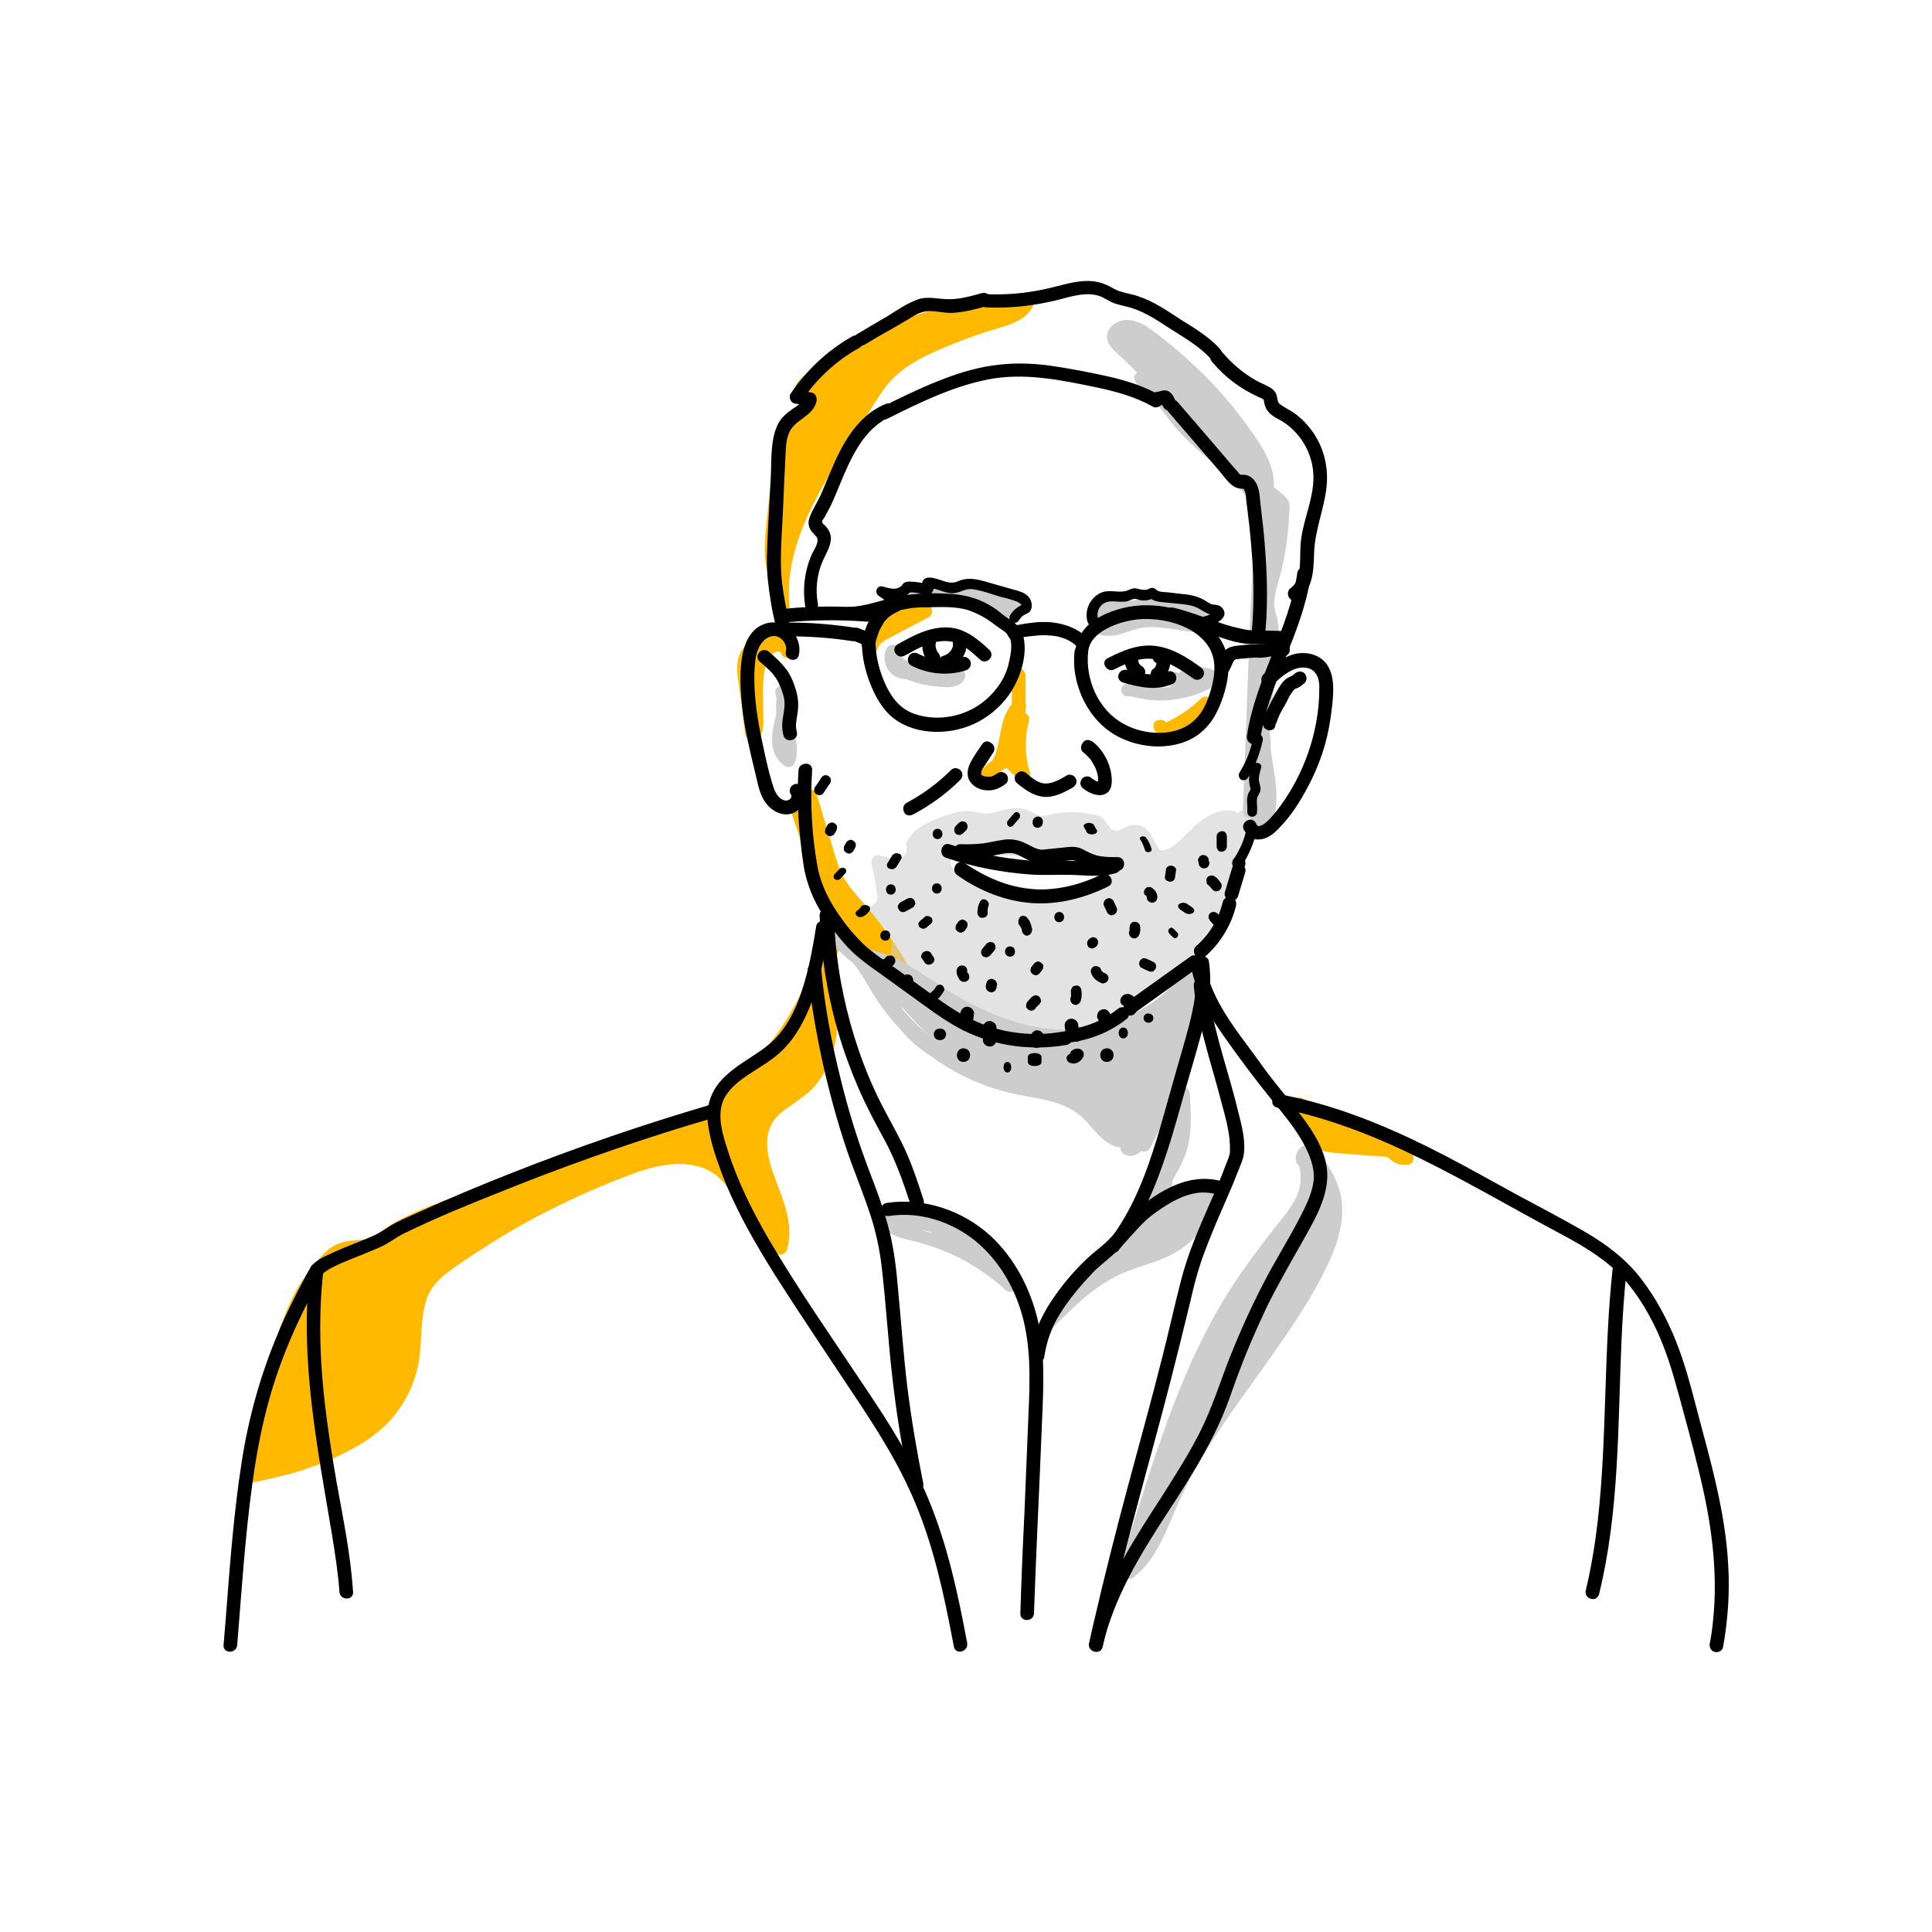 <?xml version="1.0" encoding="utf-8"?>
<!-- Generator: Adobe Illustrator 27.8.0, SVG Export Plug-In . SVG Version: 6.00 Build 0)  -->
<svg version="1.1" id="Ebene_1" xmlns="http://www.w3.org/2000/svg" xmlns:xlink="http://www.w3.org/1999/xlink" x="0px" y="0px"
	 viewBox="0 0 566.9 566.9" style="enable-background:new 0 0 566.9 566.9;" xml:space="preserve">
<style type="text/css">
	.st0{fill:#FFB900;}
	.st1{fill:#CDCDCD;}
	.st2{opacity:0.56;}
</style>
<g>
	<g>
		<path class="st0" d="M229.8,179.3c-2.4-17.8,7.6-34.6,17.3-49.7c2.7-4.2,5.3-8.4,8-12.5c1.6-2.6,3.3-5.2,5.4-7.3
			c3.1-3.2,7.1-5.4,11.1-7.3c6.7-3.2,13.7-5.9,20.9-8c3.4-1,7.1-2.1,8.8-5.1c-23.2,0-46.2,8.2-64.3,22.7c-1.3,1-2.6,3.1-1.3,4.1
			c1.3,1.1,3.8-0.6,4.8,0.8c-0.7,4.4-7.2,5-9.7,8.6c-1,1.6-1.3,3.5-1.5,5.4c-0.9,8.4-1.7,16.9-2.6,25.3c-0.5,5.2-0.9,11.1,2.7,15"/>
		<g>
			<path class="st0" d="M231.8,179.3c-2.1-16.2,6-31.1,14.3-44.4c2.3-3.7,4.7-7.3,7-11c2.3-3.6,4.4-7.3,7-10.7
				c4.9-6.3,12.9-9.6,20.1-12.5c4.4-1.8,8.9-3.3,13.4-4.6c3.6-1.1,7.3-2.4,9.3-5.9c0.8-1.3-0.2-3-1.7-3
				c-22.8,0.1-45.5,7.7-63.6,21.7c-2.2,1.7-5.4,4-4.3,7.2c0.5,1.4,1.8,2.2,3.3,2.3c0.6,0,1.1,0,1.7-0.1c0.1,0,0.4,0,0.6,0
				c0.3,0,0.4,0,0.2,0c-0.3-0.2-0.3-0.2-0.1,0c-0.2-0.6-0.3-1.3-0.5-1.9c-0.5,2.7-4,3.7-6,5c-1.3,0.9-2.6,1.9-3.5,3.2
				c-1.2,1.8-1.5,4.1-1.7,6.2c-0.5,5.1-1,10.2-1.6,15.3c-0.5,4.6-1.1,9.3-1.3,14c-0.2,4.5,0.5,9.1,3.6,12.6c1.7,1.9,4.5-0.9,2.8-2.8
				c-2.8-3.1-2.6-7.8-2.3-11.7c0.4-5.3,1.1-10.5,1.6-15.8c0.3-2.8,0.6-5.6,0.9-8.4c0.2-2.2,0.1-5,1.3-7c0.8-1.3,2.2-2.1,3.4-2.8
				c1.5-0.8,2.9-1.6,4.2-2.7c1.3-1.1,2.5-2.8,2.5-4.5c0-2.5-3-2.6-4.7-2.5c-0.1,0-0.8,0-0.9,0.1c-0.1,0.1,0.3,0.4,0.2,0.3
				c0.2,0.2-0.2,0.2,0,0.1c0.2-0.1,0.5-0.8,0.7-1c0.4-0.4,0.9-0.8,1.3-1.1c1.8-1.5,3.8-2.8,5.7-4.2c7.8-5.2,16.3-9.4,25.2-12.3
				c10.1-3.3,20.6-5,31.1-5c-0.6-1-1.2-2-1.7-3c-1.6,2.8-5.2,3.5-8.1,4.3c-4.1,1.2-8.1,2.6-12.1,4.2c-7.4,3-15.8,6.3-21.2,12.5
				c-2.8,3.2-5,7-7.3,10.6c-2.4,3.8-4.9,7.6-7.3,11.4c-4.4,7-8.6,14.1-11.7,21.7c-3.4,8.3-5.4,17.4-4.2,26.4c0.1,1.1,0.8,2,2,2
				C230.7,181.3,231.9,180.4,231.8,179.3L231.8,179.3z"/>
		</g>
	</g>
	<g>
		<path class="st0" d="M231.2,191.1c-0.7-1.9-3.4-2.3-5.1-1.3s-2.7,3-3.2,4.9c-1.7,6-0.6,12.5-0.9,18.7c0,0.8-0.5,2-1.3,1.7
			c-0.7-5.3-1.4-10.6-2.1-15.9c-0.3-2.4-0.6-4.9,0.6-7c1.3-2.4,4-3.5,6.7-4c2.1-0.3,4.9,0.2,5.2,2.3"/>
		<g>
			<path class="st0" d="M232.9,190.1c-1.1-2.4-4.1-3.3-6.5-2.6c-2.9,0.9-4.6,3.7-5.4,6.5c-1,3.3-1.1,6.8-1.1,10.2
				c0,1.7,0.1,3.5,0.1,5.2c0,0.9,0,1.7,0,2.6c0,0.2-0.1,1.3-0.1,1.4c0,0,0,0,0,0.1c-0.1,0.2,0.1,0.2,0.4-0.2c0.4,0,0.7,0,1.1,0
				c-0.1,0-0.2,0-0.3,0c0.5,0.6,1,1.3,1.5,1.9c-0.4-3.4-0.9-6.8-1.3-10.1c-0.4-3.1-1.1-6.3-1-9.4c0.1-2.7,1.7-4.3,4.2-5
				c1-0.3,4.2-1.1,4.5,0.5c0.5,2.5,4.4,1.5,3.9-1.1c-0.6-3.1-4.1-4.1-6.8-3.8c-3.3,0.4-6.8,1.8-8.6,4.8c-2,3.4-1,7.6-0.5,11.3
				c0.6,4.3,1.1,8.5,1.6,12.8c0.1,0.8,0.5,1.8,1.5,1.9c3.6,0.5,3.9-3.1,3.9-5.8c0-3.2-0.2-6.5-0.1-9.7c0.1-2.8,0.3-5.9,1.6-8.4
				c0.7-1.2,3-3.2,3.9-1.1c0.4,1,1.9,1.2,2.7,0.7C233.2,192.3,233.3,191.1,232.9,190.1L232.9,190.1z"/>
		</g>
	</g>
	<g>
		<path class="st0" d="M237.9,233.6c1.7,5.5,3.3,11.1,5,16.6c0.9,3,1.8,6.1,3.5,8.8c1.5,2.4,3.4,4.5,5.3,6.6
			c6.4,7.2,11.8,15.3,16,24c-7.2-5.9-14.6-12-19.8-19.7c-5.1-7.4-8-16-10.9-24.5c-0.9-2.6-1.8-5.2-2.7-7.8"/>
		<g>
			<path class="st0" d="M235.9,234.2c1.3,4.3,2.6,8.7,3.9,13c1.2,4.1,2.3,8.3,4.3,12.1c2,3.6,5,6.5,7.7,9.7c2.6,3.1,5,6.4,7.3,9.8
				c2.5,3.8,4.8,7.9,6.8,12c1-0.8,2.1-1.6,3.1-2.4c-6.1-5-12.2-10-17.2-16.2c-5.1-6.2-8.3-13.7-11-21.2c-1.6-4.6-3.2-9.2-4.7-13.7
				c-0.8-2.4-4.7-1.4-3.9,1.1c2.8,8.1,5.3,16.3,8.9,24c3.5,7.6,8.5,14.1,14.6,19.8c3.4,3.2,6.9,6.1,10.5,9c1.7,1.4,4.2-0.3,3.1-2.4
				c-3.5-7.2-7.9-14-12.9-20.3c-2.5-3.1-5.4-5.9-7.7-9.2c-2.4-3.4-3.4-7.4-4.6-11.4c-1.5-4.9-3-9.8-4.4-14.7
				C239,230.6,235.2,231.7,235.9,234.2L235.9,234.2z"/>
		</g>
	</g>
	<g>
		<g>
			<path class="st0" d="M257.6,190.2c0.2-0.9,0.9-1.5,1.8-2.1c1.3-0.8,2.7-1.5,4-2.2c3-1.6,6.1-3.2,9.1-4.8c0.7-0.4,1.1-1.2,1-2
				c-0.1-0.9-0.7-1.3-1.4-1.7c-4.1-1.7-8.9,0.1-12.6,2.1c-3.6,2-6.9,5.7-6.4,10.1c0.1,1.1,0.8,2,2,2c1,0,2.1-0.9,2-2
				c-0.4-3.1,2-5.4,4.7-6.8c2.7-1.4,6.2-2.8,9.2-1.6c-0.2-1.2-0.3-2.4-0.5-3.7c-3.3,1.8-6.6,3.5-10,5.3c-2.7,1.4-6,2.9-6.8,6.2
				c-0.2,1.1,0.3,2.2,1.4,2.5C256.2,191.8,257.4,191.2,257.6,190.2L257.6,190.2z"/>
		</g>
	</g>
	<g>
		<g>
			<path class="st0" d="M338.5,213.5c0.4,1.9,2.3,2.5,4,2.3c1.6-0.2,3.1-1.2,4.5-1.9c3-1.7,5.7-3.8,8.2-6.1c-1-0.8-2.1-1.6-3.1-2.4
				c-0.9,1.9-2,3.1-3.7,4.5c-0.1,0.1-0.2,0.1-0.2,0.2c0.1-0.1,0.1-0.1-0.1,0.1c-0.2,0.2-0.4,0.3-0.7,0.5c-0.4,0.3-0.9,0.6-1.3,0.9
				c-0.4,0.3-0.9,0.6-1.3,0.8c-0.2,0.1-0.5,0.3-0.7,0.4c-0.2,0.1-0.3,0.1-0.1,0.1c1-0.1,1.4,0.5,1.4,1.6c0.3-1-0.3-2.2-1.4-2.5
				c-1-0.2-2.2,0.3-2.5,1.4c-0.3,1.2,0.2,2.4,1.2,3c1,0.6,2.2,0.5,3.2-0.1c1.2-0.6,2.5-1.5,3.6-2.3c2.5-1.7,4.8-3.8,6-6.6
				c0.4-0.9,0.3-1.9-0.5-2.6c-0.8-0.6-1.9-0.6-2.6,0.2c-2,1.9-3.9,3.4-6.2,4.8c-1.1,0.7-2.3,1.3-3.4,1.9c-0.1,0-0.6,0.3-0.3,0.2
				c0.3-0.1-0.1,0-0.1,0c-0.1,0-0.2,0-0.3,0.1c-0.2,0.1,0.3,0,0,0c-0.1,0-0.2,0-0.3,0c0.1,0,0.4,0.1,0.1,0c0.1,0,0.2,0.1,0.2,0.1
				c-0.2-0.1-0.2-0.1,0.1,0.2c0.1,0.1,0.2,0.2,0.3,0.4c0.1,0.2,0.1,0.2,0,0c-0.2-1.1-1.5-1.7-2.5-1.4
				C338.8,211.3,338.3,212.4,338.5,213.5L338.5,213.5z"/>
		</g>
	</g>
	<g>
		<path class="st0" d="M297.2,224.1c-2.3-4.3-1-10.2,2.9-13.1c-1.4,5.3-1.3,10.9,0.3,16.2c-1.6-1.3-3-2.7-4.3-4.3
			c-2.5,0.7-4.9,2.3-6.5,4.3c3.5-1.6,4.9-5.8,5.5-9.6c0.7-3.8,1.2-8,4-10.6"/>
		<g>
			<path class="st0" d="M298.9,223.1c-1.9-3.7-0.6-8.2,2.6-10.7c-1.1-0.6-2.2-1.3-3.3-1.9c-1.5,5.6-1.4,11.6,0.3,17.2
				c1.1-0.6,2.2-1.3,3.3-1.9c-1.6-1.3-3-2.7-4.3-4.3c-0.4-0.5-1.3-0.7-1.9-0.5c-2.9,0.9-5.5,2.5-7.4,4.9c-1.5,1.8,0.3,4.1,2.4,3.1
				c3.7-1.8,5.4-5.9,6.2-9.6c0.8-3.7,0.9-8.1,3.7-10.8c1.9-1.8-1-4.6-2.8-2.8c-3.1,2.9-3.8,7.1-4.5,11.1c-0.6,3.2-1.4,7.1-4.7,8.7
				c0.8,1,1.6,2.1,2.4,3.1c1.5-1.8,3.4-3.1,5.6-3.8c-0.6-0.2-1.3-0.3-1.9-0.5c1.3,1.6,2.7,3,4.3,4.3c0.7,0.6,1.6,0.8,2.4,0.3
				c0.8-0.4,1.2-1.4,0.9-2.3c-1.5-4.9-1.6-10.1-0.3-15.1c0.6-2.1-1.9-3.1-3.3-1.9c-4.6,3.6-5.9,10.4-3.2,15.6
				C296.6,227.4,300.1,225.4,298.9,223.1L298.9,223.1z"/>
		</g>
	</g>
	<g>
		<g>
			<path class="st0" d="M296.9,205.5c0,1.4,0,2.7,0,4.1c0,1,0.9,2,2,2c1.1,0,2-0.9,2-2c0-3.8,0-7.7,0-11.5c0-1-0.9-2-2-2
				c-1.1,0-2,0.9-2,2c0,3.8,0,7.7,0,11.5c0,1,0.9,2,2,2c1.1,0,2-0.9,2-2c0-1.4,0-2.7,0-4.1c0-1-0.9-2-2-2
				C297.8,203.5,296.9,204.4,296.9,205.5L296.9,205.5z"/>
		</g>
	</g>
	<g>
		<path class="st0" d="M242.8,277.3c0.3,7.3,1.5,14.6,1.1,22s-2.6,15-8.1,19.9c-3.4,3.1-8,5-10.6,8.8c-3.6,5.5-1.8,12.9,0.5,19
			s5.2,12.8,3.2,19.1c-8.8-3.3-9.6-15.8-16.6-22.1c-3.8-3.5-9.2-4.8-14.4-4.5s-10.1,1.9-15,3.8c-18.1,6.8-35.3,16-51.1,27.2
			c-2.4,1.7-4.9,3.5-6.6,6c-4.1,5.9-3.1,13.9-4.1,21c-0.9,6.6-3.8,12.9-8.2,17.8c-4.1,4.5-9.4,7.7-14.9,10.2
			c-9.7,4.4-14.4,5.4-24.9,7.6c2.9-12.8,9.5-45.8,17.3-56.2s7.7-10.7,16.5-11.3c5.5-0.4,1.5,0.6,5.9-2.8c4.6-3.6,13.1-7.2,18.6-9
			c25.8-8.2,52.1-16.7,76.9-27.7c3.6-1.6,7.1-8.2,10.3-10.4c9.2-6.3,14.8-16.7,19.9-26.6c2.7-5.3,5.5-10.5,8.2-15.8"/>
		<g>
			<path class="st0" d="M240.8,277.3c0.3,7.4,1.5,14.8,1.1,22.2c-0.3,5.6-1.8,11.6-5.4,16c-3.6,4.5-9.5,6.4-12.8,11.2
				c-3.6,5.1-2.8,11.8-1.1,17.5c2.1,6.9,6.6,14.1,4.4,21.5c0.8-0.5,1.6-0.9,2.5-1.4c-4.7-1.9-6.9-7.2-9-11.4
				c-2.6-5.3-5.5-10.5-11-13.1c-7-3.3-14.8-2.4-21.9-0.1c-7.5,2.4-14.8,5.5-21.9,8.9c-7.1,3.3-13.9,7-20.6,11
				c-3.4,2-6.7,4.1-9.9,6.3c-3.1,2.1-6.3,4.1-9,6.7c-5.5,5.2-6,12.4-6.4,19.5c-0.2,3.5-0.6,7-1.6,10.4c-1,3.3-2.6,6.5-4.7,9.3
				c-4.3,5.9-10.8,9.6-17.4,12.5c-5.8,2.6-11.7,4.4-17.9,5.8c-1.8,0.4-3.6,0.8-5.4,1.2c0.8,0.8,1.6,1.6,2.5,2.5
				c3.1-13.8,5.9-27.7,10.4-41.1c1-3.1,2.2-6.2,3.5-9.2c1.3-2.9,3-5.3,4.9-7.9c1.1-1.5,2.2-2.9,3.4-4.3c0.4-0.4,0.8-0.9,1.3-1.3
				c0.6-0.5,0.5-0.5,1.2-0.9c0.2-0.1,0.4-0.2,0.6-0.3c0.4-0.2-0.1,0,0.4-0.2c0.6-0.2,1.1-0.3,1.7-0.4c1.2-0.2,2.8-0.3,4.2-0.4
				c1.2-0.1,2.7,0.1,3.9-0.2c0.6-0.2,1-0.6,1.4-1.1c0.1-0.1,0.1-0.2,0.2-0.3c0-0.1,0.2-0.2,0,0c-0.2,0.3,0.2-0.2,0.2-0.2
				c2.8-2.9,6.8-4.8,10.4-6.5c4.2-1.9,8.5-3.4,12.8-4.8c5.3-1.7,10.6-3.4,15.8-5.1c10.6-3.5,21.1-7.1,31.5-11
				c5.2-1.9,10.4-4,15.5-6.1c2.6-1.1,5.1-2.1,7.7-3.2c2.1-0.9,4-1.7,5.6-3.2c2.8-2.5,4.6-6.2,7.6-8.5c1.9-1.4,3.7-2.8,5.4-4.4
				c1.7-1.6,3.2-3.4,4.6-5.2c6.2-7.9,10.4-17.2,15.1-26.1c1.3-2.5,2.6-5,3.9-7.4c1.2-2.3-2.3-4.3-3.5-2c-2.7,5.1-5.3,10.2-8,15.3
				c-2.2,4.3-4.4,8.5-7,12.6c-2.5,3.9-5.3,7.6-8.7,10.7c-1.6,1.5-3.4,2.6-5,4c-1.5,1.3-2.7,2.9-3.9,4.5c-1.2,1.5-2.4,3.1-3.9,4.2
				c-1.8,1.4-4.3,2.1-6.4,3c-5.1,2.2-10.2,4.2-15.4,6.2c-10.4,4-20.9,7.6-31.4,11.2c-5.3,1.8-10.5,3.5-15.8,5.2
				c-4.7,1.5-9.5,2.9-14.1,4.8c-4.2,1.7-8.4,3.6-12.1,6.1c-1.4,1-2.9,2-4,3.3c-0.2,0.2-0.4,0.4-0.5,0.7c-0.3,0.4,0.1-0.1,0.3-0.3
				c0.1-0.1,0.7-0.3,0.5-0.3c-0.2,0.1,0.6,0,0.2,0c-0.2,0-0.5,0-0.8,0c-3,0.1-6.3,0.1-9.1,1c-2.5,0.8-4.4,2.5-6.1,4.5
				c-2.3,2.8-4.7,5.7-6.5,8.8c-1.6,2.7-2.8,5.5-3.9,8.4c-5.3,13.7-8.2,28.2-11.4,42.5c-0.3,1.2-0.6,2.5-0.8,3.7
				c-0.3,1.5,0.9,2.8,2.5,2.5c6.2-1.3,12.4-2.6,18.4-4.9c6.7-2.5,13.4-5.6,19-10.2c5.6-4.6,9.5-11,11.3-18.1
				c1.7-6.7,0.6-13.9,2.7-20.5c1.1-3.3,3.3-5.8,6.1-7.9c3-2.3,6.2-4.4,9.4-6.5c6.5-4.2,13.1-8.1,20-11.6c6.9-3.5,14-6.7,21.2-9.5
				c6.9-2.7,14.5-5.5,22-3.9c3.1,0.7,6,2.1,8.1,4.5c1.8,1.9,3,4.2,4.2,6.5c2.4,4.7,4.4,9.9,8.8,13.2c1.1,0.8,2.3,1.4,3.5,1.9
				c1,0.4,2.2-0.4,2.5-1.4c2.1-6.9-0.8-13.8-3.2-20.2c-2-5.2-4.1-11.8-1.1-17c1.4-2.4,3.7-3.9,6-5.5c2.4-1.7,4.9-3.4,6.8-5.7
				c3.9-4.7,5.7-10.6,6.3-16.5c0.9-8.2-0.6-16.3-0.9-24.5C244.7,274.8,240.7,274.8,240.8,277.3L240.8,277.3z"/>
		</g>
	</g>
	<g>
		<g>
			<path class="st0" d="M384.7,331.1c2.6,0,2.6-4,0-4C382.2,327.1,382.2,331.1,384.7,331.1L384.7,331.1z"/>
		</g>
	</g>
	<g>
		<path class="st0" d="M380,326.5c1.7,1.3,3.5,2.6,4.5,4.5c0.5,1,0.8,2.1,1.5,3c1.4,1.8,4,2.1,6.3,2.3c4.7,0.4,9.4,0.7,14.1,1.1
			c0.6,0,1.2,0.1,1.7,0.4c0.5,0.3,0.9,0.7,1.4,1.1c0.9,0.7,2.2,1,3.3,0.8c0-0.7-0.7-1.3-1.4-1.6c-3.3-2-6.7-4-10-6
			c-3-1.8-6-3.6-9.3-4.4c-3.1-0.7-6.3-0.7-9.3-1.8c-0.9-0.3-1.8-1.2-1.3-2"/>
		<g>
			<path class="st0" d="M379,328.2c1.2,0.9,2.5,1.8,3.4,3.1c1,1.4,1.3,3.1,2.5,4.4c2.1,2.3,5.4,2.5,8.2,2.7
				c3.8,0.3,7.6,0.6,11.4,0.9c0.8,0.1,1.7,0,2.5,0.2c0.6,0.2,1,0.8,1.6,1.2c1.4,1,3.1,1.3,4.8,1c1.1-0.2,1.5-1.5,1.4-2.5
				c-0.2-1.3-1.2-2.2-2.3-2.8c-1.4-0.9-2.8-1.7-4.2-2.5c-2.8-1.7-5.5-3.4-8.4-5c-2.6-1.5-5.4-2.8-8.4-3.3c-1.5-0.3-3-0.4-4.5-0.6
				c-0.7-0.1-1.5-0.2-2.2-0.4c-0.4-0.1-0.7-0.2-1.1-0.3c-0.1,0-0.2-0.1-0.3-0.1c-0.3-0.2-0.3-0.1-0.1,0.4c0.4-1-0.5-2.2-1.4-2.5
				c-1.2-0.3-2,0.4-2.5,1.4c-1.4,3.4,3.4,4.8,5.8,5.2c3.2,0.6,6.3,0.7,9.3,2c2.9,1.3,5.7,3.1,8.4,4.7c1.5,0.9,2.9,1.7,4.4,2.6
				c0.7,0.4,1.4,0.8,2.1,1.2c0.4,0.2,1.2,0.5,1.3,0.9c0.5-0.8,0.9-1.6,1.4-2.5c-1.3,0.2-2.1-1.1-3.1-1.7c-1.4-0.8-3.2-0.7-4.7-0.8
				c-3.6-0.3-7.3-0.6-10.9-0.8c-2.5-0.2-5.3-0.1-6.5-2.7c-0.7-1.4-1.3-2.7-2.4-3.9c-1.1-1.2-2.4-2.1-3.6-3c-0.9-0.6-2.2-0.1-2.7,0.7
				C377.6,326.5,378.1,327.6,379,328.2L379,328.2z"/>
		</g>
	</g>
	<g>
		<path class="st1" d="M248.6,278.2c4.4,3.3,6.8,8.5,9.7,13.1c8.9,14,23.5,24.3,39.7,27.8c7.3,1.6,15.4,2.1,20.8,7.2
			c3.6,3.4,6.6,9.1,11.5,8.4c4-0.5,6-5,7.2-8.9c4-12.5,8.1-24.9,12.1-37.4c0.1,5.8-2,11.4-4.1,16.8c-2.2,5.7-4.4,11.4-6.6,17.1
			c-2,5.3-4.2,10.7-8.3,14.6c2,1,3.9-1.6,4.7-3.7c2.4-6.5,4.8-13,7.2-19.4c-2.3,7.4-4.7,14.7-7,22.1c8.3-15,12.9-32.1,13.3-49.3
			c-8.8,11.3-23.3,18-37.6,17.5c-4.2-0.2-8.3-0.9-12.3-2c-6.5-1.7-12.8-4.3-18.6-7.7c-8.1-4.8-15.6-11.1-24.7-13.6
			c8.6,12.7,19.3,24,31.7,33.1c-11.6-2.8-22.8-10.3-26.5-21.6c-0.7-2-1.1-4.2-2.5-5.9c-0.9-1.1-2.2-1.9-3.5-2.7
			c-3.5-2.3-6.7-5-9.5-8.1c5.6,1.7,10.5,5.9,12.9,11.3"/>
		<g>
			<path class="st1" d="M247.2,279.6c4.2,3.2,6.5,8,9.2,12.4c2.7,4.3,5.9,8.3,9.5,11.8c7.2,7,16,12.4,25.5,15.5
				c4.8,1.6,9.7,2.3,14.6,3.3c4.8,1,9.2,2.6,12.6,6.3c2.9,3.1,5.6,7.3,10.3,7.8c4.9,0.5,8-3.6,9.7-7.6c1.2-2.9,2-6,3-8.9
				c1.1-3.5,2.2-6.9,3.4-10.4c2.2-6.9,4.5-13.9,6.7-20.8c-1.3-0.2-2.6-0.4-3.9-0.5c0,4.4-1.2,8.6-2.7,12.7c-1.6,4.4-3.3,8.7-5,13
				c-1.5,4-2.9,8-4.6,11.9c-1.5,3.5-3.3,6.8-6.1,9.5c-1.2,1.1-0.4,2.8,0.9,3.3c2.1,0.9,4.1-0.4,5.4-2c1.5-2,2.2-4.5,3.1-6.8
				c1.9-5.2,3.9-10.5,5.8-15.7c-1.3-0.4-2.6-0.7-3.9-1.1c-2.3,7.4-4.7,14.7-7,22.1c-0.7,2.2,2.6,3.5,3.7,1.5
				c8.5-15.4,13.1-32.8,13.6-50.3c0-1.6-2.3-2.8-3.4-1.4c-7.5,9.6-19,15.8-31.2,16.8c-14.3,1.1-28.3-4.8-40-12.5
				c-6.4-4.2-12.7-8.6-20.1-10.6c-1.6-0.4-3.3,1.5-2.3,2.9c8.8,13,19.8,24.4,32.4,33.8c0.5-1.2,1-2.4,1.5-3.7
				c-6.9-1.7-13.5-4.9-18.6-10c-2.4-2.4-4.4-5.2-5.8-8.4c-0.7-1.7-1.1-3.6-1.8-5.4c-0.8-2-1.9-3.5-3.5-4.8c-1.9-1.4-3.9-2.6-5.8-4.1
				c-2-1.6-3.8-3.3-5.5-5.2c-0.6,1.1-1.3,2.2-1.9,3.3c5.2,1.6,9.4,5.4,11.7,10.4c0.5,1,1.9,1.2,2.7,0.7c1-0.6,1.2-1.8,0.7-2.7
				c-2.7-5.9-8-10.3-14.1-12.2c-2-0.6-3.2,1.9-1.9,3.3c3,3.3,6.4,6.2,10.2,8.6c1.8,1.1,3.1,2.2,3.8,4.3c0.7,1.9,1.2,3.8,1.9,5.6
				c3,6.8,8.7,12.2,15.1,15.7c3.7,2.1,7.7,3.6,11.8,4.6c2.3,0.6,3.3-2.3,1.5-3.7c-12-8.9-22.5-20-30.9-32.4c-0.8,1-1.5,2-2.3,2.9
				c6.7,1.9,12.5,5.9,18.3,9.7c6.2,4.1,12.7,7.6,19.7,10c7,2.4,14.5,4,22,3.6c6.4-0.3,12.7-2,18.5-4.8c6.4-3.1,12.2-7.6,16.6-13.3
				c-1.1-0.5-2.3-0.9-3.4-1.4c-0.4,16.9-4.9,33.5-13,48.3c1.2,0.5,2.4,1,3.7,1.5c2.3-7.4,4.7-14.7,7-22.1c0.8-2.5-3-3.4-3.9-1.1
				c-1.6,4.3-3.2,8.6-4.8,13c-0.8,2.2-1.5,4.4-2.4,6.5c-0.3,0.8-1.1,2.7-2.2,2.3c0.3,1.1,0.6,2.2,0.9,3.3c3-2.8,5-6.4,6.6-10.1
				c1.8-4.1,3.3-8.3,4.9-12.5c1.7-4.5,3.5-9,5.2-13.5c1.6-4.4,2.9-9,2.8-13.8c0-2.3-3.2-2.7-3.9-0.5c-3.8,11.8-7.6,23.7-11.5,35.5
				c-1,3.1-2.3,8.9-6.2,9.3c-1.7,0.2-3.2-0.9-4.4-2c-1.5-1.4-2.8-3.1-4.2-4.7c-6.9-7.5-17.4-7.3-26.5-9.9
				c-9.1-2.6-17.5-7.3-24.5-13.7c-4-3.6-7.5-7.7-10.3-12.2c-3-4.7-5.5-10-10-13.5c-0.9-0.7-2-0.8-2.8,0
				C246.5,277.4,246.4,278.9,247.2,279.6L247.2,279.6z"/>
		</g>
	</g>
	<g>
		<path class="st1" d="M346.8,320.7c0.5,6.3,0.9,13-1.7,18.8c-2.3,5.3-7.1,10.5-5.2,15.9c5.5-1,10.9-2.9,15.9-5.4
			c0.6,0.7,0.1,1.8-0.4,2.6c-2.7,4.5-5.6,9.2-9.9,12.2c-4.7,3.3-10.7,4.3-16.1,6.5c-9.7,4-17.3,11.8-24.5,19.4
			c8.2-9.1,16.7-17.9,25.4-26.5c5.8-5.7,12.5-11.5,20.6-11.5c-5.1,6.7-12.4,11.7-20.5,14.1c5.7-0.7,10.7-4.1,15.4-7.4
			c-2.3,3.7-5.9,6.5-10.1,7.9c0.6-4.5,2.8-8.8,6.1-11.8c-1.4,0.7-2.9,1.3-4.3,2c0.9-7.2,2.5-14.3,4.9-21.1c1.6-4.5,3.6-9.5,1.9-14
			c-1.3,11.3-2.6,22.6-3.8,33.9c4.3-0.3,8.3-2.9,10.3-6.6c2.4,2.2,1.8,6.4-0.3,8.9s-5.3,3.8-8.3,4.9"/>
		<g>
			<path class="st1" d="M344.8,320.7c0.5,6.3,1,13-1.9,18.8c-2.5,5.1-6.9,10.4-4.9,16.4c0.4,1.1,1.4,1.6,2.5,1.4
				c5.7-1.1,11.2-3,16.3-5.6c-0.9-0.2-1.8-0.5-2.7-0.7c-0.2-0.3,0.1-0.3-0.1,0.1c-0.1,0.2-0.2,0.3-0.3,0.5c-0.2,0.4-0.5,0.8-0.7,1.2
				c-0.6,0.9-1.1,1.9-1.8,2.8c-1.1,1.7-2.4,3.4-3.8,4.9c-3,3.1-6.6,4.9-10.7,6.2c-4.2,1.4-8.4,2.7-12.3,4.8c-3.8,2-7.2,4.7-10.4,7.5
				c-3.7,3.2-7.1,6.8-10.5,10.4c0.9,0.9,1.9,1.9,2.8,2.8c5.6-6.2,11.3-12.3,17.2-18.3c2.9-3,5.8-5.9,8.8-8.8
				c2.5-2.5,5.2-4.9,8.1-6.8c3.2-2.1,6.7-3.6,10.5-3.6c-0.5-1.1-0.9-2.3-1.4-3.4c-5,6.4-11.8,11.2-19.6,13.6c-2,0.6-1.8,4.2,0.5,3.9
				c6.2-0.8,11.4-4.2,16.4-7.7c-0.9-0.9-1.8-1.8-2.7-2.7c-2.1,3.3-5.2,5.7-8.9,7c0.8,0.8,1.6,1.6,2.5,2.5c0.6-4.2,2.5-8,5.6-10.9
				c1.8-1.7-0.5-4-2.4-3.1c-1.4,0.7-2.9,1.3-4.3,2c1,0.6,2,1.2,3,1.7c0.8-6.1,2.1-12.2,4-18.1c1.8-5.6,4.8-11.6,2.7-17.5
				c-0.8-2.2-3.7-1.7-3.9,0.5c-1.3,11.3-2.6,22.6-3.8,33.9c-0.1,1,1,2.1,2,2c5-0.5,9.5-3.2,12.1-7.6c-1,0.1-2.1,0.3-3.1,0.4
				c1.6,1.6,1,4.4-0.3,6c-1.8,2.3-4.8,3.4-7.4,4.4c-1,0.4-1.7,1.3-1.4,2.5c0.3,1,1.4,1.8,2.5,1.4c3.8-1.5,7.9-3.1,10.1-6.7
				c2-3.2,2.1-7.7-0.6-10.5c-0.9-0.9-2.5-0.7-3.1,0.4c-1.8,3.1-5,5.3-8.6,5.6c0.7,0.7,1.3,1.3,2,2c1.3-11.3,2.6-22.6,3.8-33.9
				c-1.3,0.2-2.6,0.4-3.9,0.5c1.9,5.5-1.5,11.5-3.1,16.7c-1.8,5.8-3,11.8-3.8,17.8c-0.2,1.7,1.8,2.3,3,1.7c1.4-0.7,2.9-1.3,4.3-2
				c-0.8-1-1.6-2.1-2.4-3.1c-3.6,3.3-6,7.9-6.6,12.7c-0.2,1.4,0.8,3,2.5,2.5c4.7-1.6,8.6-4.7,11.2-8.8c1-1.6-1.1-3.9-2.7-2.7
				c-4.3,3-9,6.4-14.4,7.1c0.2,1.3,0.4,2.6,0.5,3.9c8.4-2.6,16-7.7,21.4-14.6c1-1.3,0.5-3.4-1.4-3.4c-7.6,0.1-13.9,4.6-19.2,9.5
				c-6.3,5.8-12.2,12-18,18.1c-3.4,3.6-6.8,7.3-10.2,11c-1.7,1.9,1,4.7,2.8,2.8c6.3-6.6,12.7-13.4,20.9-17.6
				c4.1-2.1,8.5-3.2,12.8-4.8c4.4-1.7,8.2-4.1,11.3-7.7c1.6-1.9,3-3.9,4.3-6c1.3-2,3.4-4.6,1.9-7c-0.6-1-1.8-1.2-2.7-0.7
				c-4.9,2.5-10,4.2-15.4,5.2c0.8,0.5,1.6,0.9,2.5,1.4c-0.9-2.6,0-5,1.2-7.4c1.4-2.6,3-5.1,4.1-7.9c2.5-6,2-12.6,1.6-18.9
				C348.6,318.1,344.6,318.1,344.8,320.7L344.8,320.7z"/>
		</g>
	</g>
	<g>
		<path class="st1" d="M259.8,358c1.6,2.6,5,3.3,8,4c10.7,2.4,20.7,7.7,28.8,15c-2.1-2.5-4.2-4.9-6.3-7.4c-1.6-1.9-3.3-3.8-5.2-5.4
			c-3.3-2.7-7.2-4.3-11.1-5.8c-2.6-1-5.1-2.1-7.7-3.1c-0.9-0.4-1.9-0.8-3-0.7s-2.1,0.6-2.4,1.6c-0.3,1.2,0.6,2.4,1.7,2.8
			c1.1,0.4,2.4,0.3,3.6,0.1c2.8-0.3,5.9-0.5,8.4,0.8c3.3,1.8,5.7,6.1,9.5,5.7"/>
		<g>
			<path class="st1" d="M258,359c1.9,2.8,5,3.9,8.1,4.7c3.6,0.8,7.1,1.8,10.5,3.2c6.8,2.7,13,6.7,18.5,11.6c1.9,1.7,4.5-0.9,2.8-2.8
				c-2-2.3-3.9-4.6-5.9-6.9c-1.7-2-3.5-4.1-5.5-5.8c-4.2-3.5-9.4-5.4-14.4-7.4c-1.4-0.5-2.7-1.1-4.1-1.6c-1.3-0.5-2.6-1.1-4-1.3
				c-2.5-0.3-5.3,1.3-5.3,4.1c0,2.8,2.8,4.4,5.3,4.5c2.7,0.1,5.3-0.8,7.9-0.1c4.6,1.1,6.7,6.9,12,6.5c2.5-0.2,2.6-4.2,0-4
				c-1.5,0.1-2.6-0.7-3.7-1.6c-1.3-1.1-2.6-2.4-4-3.3c-1.9-1.2-4-1.7-6.2-1.7c-1,0-2,0-3,0.1c-1.1,0.1-2.4,0.4-3.5,0.2
				c-0.2,0-0.7-0.2-0.7-0.5c0,0.1,0.1,0,0.2-0.1c0.8-0.4,2.2,0.4,2.9,0.7c2.3,0.9,4.7,1.9,7,2.8c4,1.6,8.1,3.2,11.4,6.1
				c2,1.7,3.6,3.8,5.3,5.8c1.8,2.2,3.7,4.3,5.5,6.5c0.9-0.9,1.9-1.9,2.8-2.8c-5.4-4.9-11.5-8.9-18.2-11.7c-3.3-1.4-6.7-2.6-10.2-3.5
				c-2.6-0.7-6.4-0.9-8-3.4C260.1,354.8,256.6,356.8,258,359L258,359z"/>
		</g>
	</g>
	<g>
		<path class="st1" d="M382.3,339.4c1.6,3.5,1.7,7.6,0.4,11.2c-1.1,3.2-3.3,5.8-5.3,8.5c-5.8,7.3-11.4,14.7-16.3,22.6
			c-12,19.5-19.1,41.5-26,63.4c-1.7,5.3-3.4,10.7-4,16.3c6.6-5.2,9.3-13.7,12.7-21.3c10.9-24.8,31.2-44.3,43.2-68.6
			c3.2-6.4,5.8-13.6,4.2-20.6c-1.1-4.9-4.2-9.1-7.2-13.2c-1.2,0.1-2.2,1.4-2,2.6"/>
		<g>
			<path class="st1" d="M380.6,340.4c1.6,3.7,1.3,7.9-0.5,11.4c-2,3.8-5,7-7.5,10.3c-5.5,7.1-10.8,14.4-15.3,22.3
				c-8.6,15-14.6,31.4-20,47.8c-1.5,4.6-3,9.3-4.5,14c-1.6,5-3,10-3.5,15.2c-0.2,1.9,2.2,2.4,3.4,1.4c7-5.6,9.7-14.4,13.3-22.3
				c3.9-8.7,9-16.8,14.3-24.6c5.4-7.8,11.1-15.4,16.4-23.2c5.4-7.8,10.6-16,14.3-24.8c2.2-5.3,3.5-11,2.5-16.7
				c-1-5.5-4.3-10.1-7.5-14.5c-0.6-0.8-1.3-1.1-2.3-0.9c-2.1,0.3-3.7,2.4-3.5,4.5c0.1,1.1,0.8,2,2,2c1,0,2.1-0.9,2-2
				c-0.1-0.5,0-0.5,0.5-0.6c-0.8-0.3-1.5-0.6-2.3-0.9c2.8,3.8,5.7,7.7,6.9,12.3c1.2,4.7,0.1,9.5-1.5,13.9c-1.6,4.4-3.9,8.5-6.2,12.6
				c-2.3,4-4.8,7.9-7.4,11.8c-10.3,15.2-22.2,29.5-30.3,46.1c-4.1,8.4-6.5,18.5-14.1,24.6c1.1,0.5,2.3,0.9,3.4,1.4
				c0.5-4.6,1.8-9.1,3.2-13.5c1.3-4.2,2.7-8.5,4.1-12.7c2.7-8.4,5.6-16.7,8.8-24.9c3.2-8.1,6.9-16.1,11.3-23.7
				c4.5-7.8,9.7-15.1,15.2-22.2c2.9-3.8,6.5-7.5,8.4-12c2-4.6,1.8-9.5-0.1-14.1c-0.4-1-1.9-1.2-2.7-0.7
				C380.3,338.3,380.2,339.4,380.6,340.4L380.6,340.4z"/>
		</g>
	</g>
	<g>
		<path class="st1" d="M366.8,238c0.6-16.7,1.2-33.4,1.9-50c0.5-13.7,1.2-29.1,1.9-41.7c0-0.8-0.7-5.4,6,1.5c-0.1,7-1,13.9-2.7,20.4
			c-0.7,2.6-1.5,5.1-1.8,7.9c-0.4,3.2,1.2,5.2,1.2,8.5c0.2,11.5-3.6,24.3-2.2,35.6c0.5,4.4,1.6,8.8,1.7,13.3c0.1,4.5-1.3,9.6-4.1,11
			c0.8-9.1,1.6-18.2,2.4-27.3"/>
		<g>
			<path class="st1" d="M368.8,238c1.1-30,2-60.1,3.7-90.1c0-0.7,0.1-1.5,0.1-2.2c0-0.2,0-0.4,0-0.5c0,0.6-0.1,0.4,0,0.2
				c0.1-0.5-0.2,0.3-0.1,0.1c-0.4,0.5-0.9,0.5-1.4,0.6c0.1,0,0.3,0,0.3,0.1c0.1,0,0.1,0-0.1,0c0.1,0.1,0.2,0.1,0.3,0.2
				c1.3,0.9,2.4,1.9,3.4,3c-0.2-0.5-0.4-0.9-0.6-1.4c-0.1,7-1,13.9-2.8,20.7c-0.8,3-1.9,6.3-1.7,9.4c0.1,1.4,0.5,2.7,0.8,4
				c0.4,1.5,0.4,2.9,0.4,4.4c-0.1,6.5-1.2,12.9-1.9,19.3c-0.3,3.1-0.6,6.3-0.6,9.5c0,3.3,0.5,6.6,1,9.9c0.6,3.6,1.2,7.2,0.9,10.8
				c-0.2,2.3-0.8,5.7-3,6.9c1,0.6,2,1.2,3,1.7c0.8-9.1,1.6-18.2,2.4-27.3c0.1-1.1-1-2-2-2c-1.2,0-1.9,0.9-2,2
				c-0.8,9.1-1.6,18.2-2.4,27.3c-0.1,1.6,1.8,2.4,3,1.7c2.6-1.4,3.9-4.4,4.5-7.2c0.8-3.4,0.6-6.9,0.2-10.4c-0.5-3.7-1.3-7.3-1.5-11
				c-0.2-3.5,0-7,0.4-10.5c0.7-7.1,2-14.1,2.1-21.3c0-1.7-0.1-3.3-0.6-5c-0.4-1.4-0.8-2.8-0.7-4.3c0.2-3.5,1.7-7,2.4-10.5
				c0.9-3.9,1.4-7.9,1.8-11.9c0.1-1.8,0.2-3.5,0.3-5.3c0-1.2-0.1-1.8-0.9-2.7c-0.6-0.7-1.3-1.3-2-1.9c-1.3-1.1-3.1-2.6-5-2
				c-1.5,0.5-2,1.9-2,3.3c-0.4,13-1.3,26-1.8,38.9c-0.7,17.9-1.3,35.7-2,53.6C364.7,240.6,368.7,240.6,368.8,238L368.8,238z"/>
		</g>
	</g>
	<g>
		<path class="st1" d="M334.8,110.9c1.5,3.8,6.1,5.5,8.5,9.2c6.2,9.6,17.5,15.7,24.4,24.9c0.7,0.9,2,1.9,2.9,1.2
			c0.3-0.2,0.4-0.5,0.5-0.8c1.8-5.1-0.9-10.5-3.9-15.1c-7.9-12.2-18.4-23.1-30.6-32c-1.6-1.2-3.4-2.4-5.5-2.5
			c-2.1-0.2-4.4,1.2-4.3,3.1c0.1,1.2,1.1,2.2,2,3c6.3,5.6,25,25.1,31.3,30.7c-6.1-6.4-6.3-16.3-27.4-35.1
			c10.1,6.5,18,15.7,22.5,26.1c1,2.3,1.8,4.7,3.1,6.9c2.5,4.5,6.6,8.1,10.7,11.6"/>
		<g>
			<path class="st1" d="M332.9,111.4c1.2,2.9,3.4,4.7,5.8,6.7c2.4,2.1,4,4.7,6,7.1c4.3,5,9.5,9.1,14.4,13.5c2.4,2.2,4.7,4.5,6.7,7
				c1,1.3,2.2,2.6,4,2.7c2.1,0.1,3.1-1.5,3.6-3.3c1.8-7.2-3-14.1-7-19.6c-4.1-5.8-8.7-11.2-13.8-16.2c-2.5-2.4-5-4.7-7.7-7
				c-2.8-2.3-5.6-4.6-8.6-6.6c-2.8-1.8-6.5-2.7-9.4-0.6c-1.2,0.9-2.1,2.3-2.1,3.8c0.1,1.9,1.3,3.2,2.6,4.4c3,2.7,5.8,5.5,8.6,8.4
				c7.5,7.5,14.8,15.3,22.7,22.4c1.9,1.7,4.6-0.9,2.8-2.8c-0.3-0.3-0.6-0.6-0.8-0.9c-0.1-0.1-0.4-0.6-0.2-0.2
				c-0.2-0.2-0.3-0.4-0.5-0.6c-0.5-0.7-1-1.4-1.4-2.2c-1-1.7-2-3.5-2.9-5.2c-3-5.3-6.4-10.2-10.4-14.8c-3.5-4-7.3-7.7-11.2-11.2
				c-0.8,1-1.6,2.1-2.4,3.1c6.1,4,11.6,9,15.8,15c2.1,2.9,3.9,6.1,5.5,9.3c1.6,3.6,2.8,7.3,5.2,10.4c2.7,3.6,6,6.6,9.4,9.6
				c1.9,1.7,4.8-1.1,2.8-2.8c-3-2.6-6-5.2-8.4-8.3c-2.5-3.2-3.8-7.1-5.4-10.7c-3-6.7-7.4-12.7-12.6-17.8c-3.1-3-6.5-5.7-10.2-8.1
				c-1.9-1.2-4.1,1.6-2.4,3.1c6.1,5.4,11.9,11.3,16.6,18c2.7,3.9,4.8,8,7.2,12c1.1,1.8,2.2,3.5,3.7,5.1c0.9-0.9,1.9-1.9,2.8-2.8
				c-6.2-5.5-11.9-11.6-17.7-17.5c-3.2-3.2-6.3-6.3-9.5-9.4c-1.1-1.1-2.3-2.2-3.4-3.3c-0.6-0.6-1.8-1.3-2-2.1c0-0.2-0.1-0.2,0.2-0.5
				c0.4-0.3,0.9-0.5,1.4-0.6c1.4-0.2,2.7,0.6,3.8,1.3c1.4,0.9,2.8,2,4.1,3c2.5,1.9,4.9,4,7.3,6.1c4.8,4.3,9.2,9,13.2,14
				c1.9,2.4,3.7,4.9,5.5,7.4c1.8,2.7,3.7,5.5,4.7,8.6c0.4,1.3,0.7,2.6,0.7,3.9c0,0.7-0.4,1.6-0.4,2.3c0,0.1-0.1,0.3-0.1,0.4
				c0.3-0.1,0.6-0.2,0.9-0.4c0,0-0.8-0.7-0.9-0.8c-1.9-2.2-3.7-4.4-5.8-6.5c-4.8-4.6-10.1-8.5-14.5-13.4c-2.2-2.4-3.7-5.3-6.1-7.5
				c-1.9-1.8-4.9-3.4-6-6c-0.4-1-1.3-1.7-2.5-1.4C333.3,109.2,332.5,110.4,332.9,111.4L332.9,111.4z"/>
		</g>
	</g>
	<g>
		<g>
			<path class="st1" d="M263.9,198.4c3.3,1.6,6.8,2.6,10.5,3c2.8,0.3,7.8,0.8,8.8-2.7c0.3-1-0.3-2.2-1.4-2.5
				c-3.8-0.8-7.7-1-11.6-1.3c-2.2-0.2-6.1-0.9-6.3-3.8c-0.2-2.3-3-2.6-3.9-0.5c-1,2.4-0.3,5.4,1.6,7.1c2.1,1.8,5,2.1,7.5,0.8
				c2.3-1.2,0.3-4.7-2-3.5c-0.9,0.5-2.1,0.3-2.8-0.4c-0.9-0.8-0.8-2-0.4-3c-1.3-0.2-2.6-0.4-3.9-0.5c0.4,4.1,3.9,6.7,7.7,7.4
				c2.1,0.4,4.2,0.4,6.3,0.5c2.3,0.2,4.5,0.5,6.8,1c-0.5-0.8-0.9-1.6-1.4-2.5c-0.1,0.3,0.2-0.5,0.4-0.4c0,0-0.7,0.2-0.7,0.2
				c-0.3,0-1.2,0.1-1.7,0.1c-1.3,0-2.5,0-3.8-0.2c-2.6-0.4-5.2-1.2-7.6-2.3c-1-0.5-2.2-0.3-2.7,0.7
				C262.6,196.6,262.9,198,263.9,198.4L263.9,198.4z"/>
		</g>
	</g>
	<g>
		<g>
			<path class="st1" d="M330.9,204.3c1.2-0.1,2.4,0.4,3.5,0.6c1.1,0.2,2.3,0.4,3.4,0.5c2.2,0.2,4.5,0.2,6.7-0.1
				c4.5-0.6,8.8-2.1,12.7-4.5c1-0.6,1.5-2.3,0.4-3.1c-1.8-1.5-4-2.2-6.4-1.8c-1,0.2-2,0.6-2.9,1.1c-0.3,0.1-1.9,0.9-2,0.8
				c-0.9-0.7-1.9-0.8-2.8,0c-1.8,1.6-0.3,4.5,2,4.5c1.2,0,2-0.8,2.8-1.6c0.7-0.7,1.5-1.1,2.5-1.2c1.1-0.2,1.7-1.5,1.4-2.5
				c-0.3-1.1-1.4-1.6-2.5-1.4c-1,0.1-2,0.5-2.8,1.1c-0.4,0.3-0.8,0.6-1.2,0.9c-0.2,0.2-0.3,0.4-0.5,0.5c-0.3,0.3-0.3,0.3,0.1,0.2
				c0.3,0.1,0.7,0.2,1,0.3c0.1,0.2,0.2,0.3,0.4,0.5c0,0.4,0,0.7,0,1.1c0-0.1,0-0.1,0.1-0.2c-0.2,0.3-0.3,0.6-0.5,0.9
				c0.1,0,0.1-0.1,0.2-0.1c-0.9,0-1.9,0-2.8,0c2,1.6,4,1.1,6.2,0.1c1.7-0.8,3.4-1.6,5.1-0.2c0.1-1,0.3-2.1,0.4-3.1
				c-3.5,2.2-7.4,3.6-11.5,4c-2.1,0.2-4.2,0.2-6.2,0c-2.2-0.3-4.3-1.2-6.5-1.1C328.4,200.4,328.3,204.4,330.9,204.3L330.9,204.3z"/>
		</g>
	</g>
	<g>
		<g>
			<path class="st1" d="M321.7,185.8c2.6,1.2,5.3,0.9,7.9,0c2.7-0.9,5.1-1.8,8-1.8c5.8,0,11.3,1.9,17.1,1.5c1.6-0.1,2.4-1.6,1.7-3
				c-1.4-2.7-3.7-4.8-6.4-6c-3.1-1.3-6.1-1.2-9.3-0.5c-6.5,1.4-13.5-1.6-19.7,1.6c-1.9,1-0.8,3.5,1,3.7c5.8,0.7,11.3-1.7,17-2.3
				c5.3-0.5,10.5,1,14.8,4.1c0.9,0.6,2.2,0.2,2.7-0.7c0.6-1,0.2-2.1-0.7-2.7c-4.6-3.2-10.3-5-15.9-4.7c-6,0.3-11.8,3-17.9,2.3
				c0.3,1.2,0.7,2.5,1,3.7c2.5-1.3,5.4-1.2,8.2-0.9c2.9,0.2,5.8,0.5,8.8,0.1c2.7-0.4,5.1-1.2,7.8-0.3c2.3,0.8,4.1,2.5,5.2,4.6
				c0.6-1,1.2-2,1.7-3c-5.5,0.4-10.8-1.3-16.3-1.4c-2.6-0.1-5.2,0.3-7.7,1.2c-2.1,0.7-4.9,2.2-7.1,1.1c-1-0.5-2.2-0.3-2.7,0.7
				C320.5,183.9,320.7,185.3,321.7,185.8L321.7,185.8z"/>
		</g>
	</g>
	<g>
		<g>
			<path class="st1" d="M277.9,175.9c6,0.9,11.9,2.5,17.5,4.9c2.3,1,4.2-2,2-3.5c-2.5-1.7-5-3.4-7.5-5.1c-0.7,1.2-1.3,2.3-2,3.5
				c3,1.6,6,3.2,9,4.8c0.2-1.2,0.3-2.4,0.5-3.7c-2.7,0.8-5.5,0-8.1-0.8c-2.8-0.9-5.4-2.1-8.3-2.5c-3-0.5-6.1-0.5-9.1-0.2
				c-1.5,0.2-3,0.4-4.6,0.6c-1.3,0.2-2.7,0.3-3.9-0.3c-0.2,1.2-0.3,2.4-0.5,3.7c4-0.7,8.1-1.3,12.2-1.7c2-0.2,4-0.4,6-0.6
				c1.2-0.1,3.7-0.7,4.7,0.2c1.9,1.7,4.8-1.1,2.8-2.8c-1.6-1.4-3.6-1.7-5.6-1.5c-2.3,0.1-4.7,0.4-7,0.6c-4.8,0.5-9.5,1.2-14.2,2
				c-1.6,0.3-2,3-0.5,3.7c3,1.4,6,0.8,9.2,0.3c3.2-0.4,6.6-0.6,9.8-0.1c6.1,1.1,11.7,5.2,18.1,3.3c1.6-0.5,2-2.8,0.5-3.7
				c-3-1.6-6-3.2-9-4.8c-2.3-1.2-4.1,2-2,3.5c2.5,1.7,5,3.4,7.5,5.1c0.7-1.2,1.3-2.3,2-3.5c-5.9-2.5-12.1-4.4-18.5-5.3
				c-1.1-0.2-2.1,0.3-2.5,1.4C276.3,174.4,276.8,175.7,277.9,175.9L277.9,175.9z"/>
		</g>
	</g>
	<g>
		<g>
			<path class="st1" d="M227.7,204.2c0.8,1.8,0.4,3.9,0,5.7c-0.4,1.9-1,3.9-1.1,5.9c-0.3,3.4,0.7,7.1,3.8,9c1.2,0.7,2.5,0,2.9-1.2
				c1.3-3.8,0-7.6-0.9-11.3c-0.9-3.7-0.8-7.2,0.5-10.8c0.4-1-0.4-2.2-1.4-2.5c-1.1-0.3-2.1,0.4-2.5,1.4c-1.4,3.6-1.6,7.6-0.9,11.4
				c0.7,3.5,2.5,7.2,1.3,10.7c1-0.4,2-0.8,2.9-1.2c-2.2-1.4-2-4.9-1.5-7.1c0.8-4.1,2.1-7.9,0.3-12c-0.4-1-1.9-1.2-2.7-0.7
				C227.4,202,227.3,203.2,227.7,204.2L227.7,204.2z"/>
		</g>
	</g>
	<g class="st2">
		<path class="st1" d="M360.6,243.3c0.4-1.1,0.8-2.2,1.1-3.3c-4.1-0.9-8,2.1-10.9,5.1s-6.2,6.4-10.4,6.5c-3.5-0.5-3.3-6.7-6.8-7.4
			c-2.1-0.4-3.9,1.6-6,1.8c-2.4,0.1-4.2-2.2-5.4-4.3c-4.3-1.4-9-1.5-13.4-0.5c-1.2,0.3-2.5,0.6-3.7,0.5c-1.6-0.2-3-1.4-4.6-2
			c-4-1.3-8.3,1.8-12.5,1.3c-1.1-0.1-2.1-0.5-3.2-0.7c-2.1-0.3-4.1,0.4-6.1,1.1c-4,1.3-8.6,3.3-10.7,6.7c0,0.2,0.1,0.3,0.1,0.5
			c0.4,2.1-0.7,4.9-3.1,5.3c-2.4,0.3-4.5,0.3-6.8-0.4c-0.2,0-0.3-0.1-0.4-0.2c0.8,3.4,1.5,6.9,1.8,10.4c0.1,1.8-0.7,3-2,3.6
			c1.1,1.3,2.3,2.7,3.5,3.9c1.3,1.4,2.7,3,2.9,4.9c0.1,1.3-0.4,2.6-0.5,3.9c-0.7,5.4,3.9,9.8,8.2,13.1c4.9,3.8,10,7.5,15.8,9.5
			c9.9,3.5,21,2.1,30.7-1.8s18.4-10,26.9-16.2c2.4-1.7,4.8-3.4,6.5-5.8c1.7-2.3,2.6-5.1,3.5-7.9c3.3-10.3,6.6-20.6,10-31
			C363.5,241,362,242.1,360.6,243.3z M322.5,259.4c-7.5,7.9-19.5,2.4-28.7,2.1c-1.7,0-2.9-0.9-3.6-2.1c-1,0.3-2.1,0.2-3.3-0.4
			c-1.9-1-3.6-1.6-5.8-1.7c-5.5-0.4-5.4-9,0.2-8.7c13.2,0.8,26.6-0.7,39.4,3.4C323.8,253.2,324.7,257,322.5,259.4z"/>
		<g>
			<path class="st1" d="M362.5,243.8c0.4-1.1,0.8-2.2,1.1-3.3c0.3-1-0.4-2.3-1.4-2.5c-4.7-0.9-8.7,1.6-12,4.7
				c-1.5,1.4-2.9,3-4.5,4.4c-1.3,1.1-3.1,2.4-4.9,2.4c-0.4,0-0.4,0-0.7-0.4c-0.3-0.4-0.7-1-1-1.6c-0.7-1.3-1.2-2.6-2.2-3.7
				c-1.1-1.3-2.8-1.9-4.5-1.7c-1,0.1-1.8,0.5-2.7,0.9c-0.7,0.3-1.5,0.9-2.3,0.8c-1.6-0.1-2.6-2.2-3.4-3.3c-0.7-1.1-2.2-1.2-3.4-1.5
				c-1.2-0.3-2.4-0.4-3.7-0.6c-2.4-0.2-4.9-0.1-7.3,0.3c-1.1,0.2-2.2,0.6-3.4,0.7c-1.1,0.1-2-0.4-3-0.9c-1.9-1-3.8-1.6-6-1.3
				c-2.2,0.2-4.3,1-6.4,1.4c-2.2,0.4-4.1-0.4-6.3-0.6c-2.4-0.2-4.8,0.6-7,1.3c-4,1.4-9.2,3.4-11.3,7.4c-0.8,1.4,0.6,3.3-0.9,4.5
				c-0.7,0.6-2,0.5-2.9,0.5c-1.4,0-2.9-0.2-4.2-0.7c-1.5-0.6-2.8,1.1-2.5,2.5c0.6,2.4,1.1,4.8,1.4,7.3c0.2,1.5,0.9,3.6-0.7,4.5
				c-1.2,0.6-1.2,2.2-0.4,3.1c0.9,1.1,1.9,2.2,2.8,3.2c0.8,0.9,1.8,1.8,2.4,2.9c1.3,2.1-0.2,4.7,0,7c0.4,4.8,3.9,8.7,7.5,11.6
				c4,3.4,8.4,6.6,13.1,9c4.9,2.5,10.2,3.9,15.8,4.2c11,0.5,21.6-3.4,31.1-8.8c4.8-2.7,9.4-5.9,13.9-9.1c4.2-3,9-5.8,11.5-10.5
				c1.5-2.7,2.3-5.7,3.3-8.6c1-3.2,2.1-6.4,3.1-9.6c2.1-6.5,4.2-13,6.3-19.5c0.7-2.1-1.9-3.1-3.3-1.9c-1.4,1.1-2.8,2.3-4.3,3.4
				c-0.8,0.7-0.7,2.1,0,2.8c0.8,0.8,2,0.7,2.8,0c1.4-1.1,2.8-2.3,4.3-3.4c-1.1-0.6-2.2-1.3-3.3-1.9c-3.5,10.9-6.9,21.9-10.6,32.8
				c-0.8,2.3-1.8,4.6-3.4,6.4c-1.6,1.8-3.6,3.2-5.6,4.6c-4.3,3.1-8.6,6.1-13,8.9c-8.8,5.5-18.6,9.9-29.2,10.4
				c-5.1,0.2-10.2-0.5-14.9-2.5c-4.7-2-9-5.1-13-8.2c-3.4-2.6-8.2-6.4-8-11.2c0.1-1.4,0.6-2.7,0.6-4.2c0-1.4-0.5-2.7-1.2-3.9
				c-1.6-2.5-3.9-4.5-5.8-6.8c-0.1,1-0.3,2.1-0.4,3.1c2.5-1.4,3.1-3.8,2.9-6.5c-0.3-3.3-1-6.5-1.7-9.8c-0.8,0.8-1.6,1.6-2.5,2.5
				c1.7,0.6,3.7,0.9,5.5,0.8c1.6,0,3.4-0.1,4.8-1.1c2.4-1.6,3.1-4.7,2.4-7.4c-0.1,0.5-0.1,1-0.2,1.5c1.7-2.6,4.9-4.1,7.7-5.1
				c1.7-0.6,3.5-1.3,5.3-1.6c1.9-0.3,3.5,0.4,5.4,0.6c3.6,0.4,6.7-1.6,10.2-1.6c1.8,0,3.1,1,4.6,1.7c1.9,0.8,3.8,0.7,5.8,0.2
				c4.4-1,8.8-0.9,13.1,0.4c-0.4-0.3-0.8-0.6-1.2-0.9c1.9,3.1,4.7,6.2,8.7,5c1.2-0.4,2.9-1.9,4.2-1.5c0.2,0,0.4,0.3,0.7,0.6
				c0.3,0.4,0.6,1,0.9,1.5c1.2,2.4,2.6,5.3,5.8,5.2c3.9-0.1,7.1-2.9,9.8-5.4c2.7-2.7,6.3-7.1,10.6-6.2c-0.5-0.8-0.9-1.6-1.4-2.5
				c-0.4,1.1-0.8,2.2-1.1,3.3C357.9,245.2,361.7,246.2,362.5,243.8z"/>
			<path class="st1" d="M321,258c-3.9,3.9-9.3,4-14.4,3.3c-2.6-0.3-5.3-0.9-7.9-1.3c-1.3-0.2-2.7-0.4-4-0.4c-1.2-0.1-2.1,0-2.8-1.1
				c-0.5-0.8-1.4-1.1-2.3-0.9c-1.1,0.3-2-0.4-3-0.8c-1.1-0.5-2.3-0.9-3.5-1.1c-0.9-0.1-1.8-0.1-2.7-0.4c-0.3-0.1-0.8-0.5-0.9-0.6
				c-0.6-0.8-0.7-1.7-0.4-2.5c0.2-0.7,0.7-1.3,1.5-1.4c1.1-0.1,2.3,0.1,3.4,0.1c1.4,0.1,2.8,0.1,4.2,0.1c2.6,0,5.3,0.1,7.9,0.1
				c5.4,0.1,10.8,0.2,16.2,1.1c1.5,0.2,2.9,0.5,4.3,0.9c1.2,0.3,2.7,0.5,3.8,1.2C321.9,255.1,322.1,256.9,321,258
				c-1.7,1.9,1.1,4.8,2.8,2.8c1.8-2,2.4-4.6,1.3-7.1c-1.2-2.7-3.8-3.5-6.4-4.2c-6.6-1.8-13.4-2.2-20.1-2.4c-3.3-0.1-6.5-0.1-9.8-0.1
				c-1.7,0-3.4-0.1-5.1-0.1c-1.4-0.1-2.8-0.3-4.1,0c-4,0.9-5.4,5.5-3.8,9c1,2.1,2.9,3.3,5.2,3.5c1.5,0.2,2.9,0.4,4.3,1.1
				c1.9,0.9,3.4,1.5,5.6,1c-0.8-0.3-1.5-0.6-2.3-0.9c0.9,1.5,2.3,2.6,4,2.9c1.5,0.3,3.1,0.2,4.6,0.4c3.1,0.4,6.2,1,9.2,1.4
				c6.3,0.8,12.9,0.4,17.6-4.4C325.7,259,322.8,256.2,321,258z"/>
		</g>
	</g>
	<g>
		<g>
			<path d="M234.4,192.2c1.2-5.3-3.7-10.6-9.1-9.4c-6.5,1.5-7.8,8.9-8,14.5c-0.2,6.7,0.7,13.5,2.1,20c0.7,3.3,1.5,6.6,2.3,9.9
				c0.7,2.9,1.2,6,3,8.4c1.9,2.6,5.5,4.4,8.6,2.7c2.5-1.4,3.8-4.8,2.1-7.3c-0.6-0.9-1.7-1.3-2.7-0.7c-0.9,0.5-1.3,1.9-0.7,2.7
				c0.7,1-0.4,2-1.5,1.9c-2-0.3-3.1-2.4-3.6-4.1c-1.5-4.6-2.5-9.6-3.5-14.3c-1-4.9-1.8-9.9-2-14.9c-0.1-2.5-0.1-5,0.2-7.5
				c0.2-2,0.8-4.2,2.2-5.8c1.2-1.4,3.1-2.2,4.8-1.3c1.4,0.8,2.4,2.5,2,4.1C230,193.6,233.9,194.7,234.4,192.2L234.4,192.2z"/>
		</g>
	</g>
	<g>
		<g>
			<path d="M369.8,216.9c2.5-16.7,12.4-31.2,14.8-47.9c0.2-1.1-0.3-2.1-1.4-2.5c-0.9-0.3-2.3,0.3-2.5,1.4
				c-2.4,16.7-12.3,31.2-14.8,47.9c-0.2,1.1,0.3,2.1,1.4,2.5C368.3,218.6,369.7,218,369.8,216.9L369.8,216.9z"/>
		</g>
	</g>
	<g>
		<g>
			<path d="M240,177.2c-0.8-4.2-0.3-8.7,1.4-12.6c0.9-2,2.2-4,2.4-6.2c0.1-1-0.2-2-0.7-2.9c-0.2-0.4-0.6-0.8-0.9-1.2
				c-0.3-0.3-0.8-0.6-0.9-0.9c-0.3-0.6,0.4-1.2,0.7-1.7c0.6-1.1,1.1-2.1,1.7-3.2c1-2.1,1.9-4.3,2.8-6.5c1.6-3.9,3.3-7.8,5.6-11.4
				c2.4-3.7,5.5-6.8,9.6-8.6c1-0.4,1.2-1.9,0.7-2.7c-0.6-1-1.7-1.1-2.7-0.7c-8.3,3.5-12.7,11.9-16,19.8c-1,2.3-1.9,4.6-2.9,6.9
				c-1,2.2-2.4,4.2-3.2,6.4c-0.4,1.1-0.5,2.2,0,3.3c0.4,1,1.2,1.6,1.9,2.4c1.2,1.5-0.7,3.9-1.3,5.3c-2.2,5-2.8,10.5-1.8,15.9
				C236.6,180.8,240.4,179.7,240,177.2L240,177.2z"/>
		</g>
	</g>
	<g>
		<g>
			<path d="M260.3,122.9c9.4-4.7,19-9.4,29.3-11.5c10.8-2.2,21.7,0.1,32.3,2.3c5.6,1.2,11.2,2.7,16.3,5.6c1.6,0.9,3.9-1,2.7-2.7
				c0,0,0,0.1,0,0.1c0,0.4,0,0.7,0,1.1c0,0,0-0.1,0-0.1c-0.3,0.4-0.6,0.8-0.9,1.2c-0.1,0.1-0.5,0.1-0.2,0.1c0.3,0,0.7-0.1,0.9-0.1
				c0.6-0.1,1.1-0.4,1.6-0.6c-0.3,0.1-0.7,0.2-1,0.3c-0.4-0.3-0.5-0.4-0.4-0.1c0.1,0.2,0.2,0.3,0.2,0.5c0.4,1,1.3,1.7,2.5,1.4
				c0.9-0.3,1.8-1.5,1.4-2.5c-0.4-1-0.8-2.1-1.7-2.8c-1.2-0.9-2.1-0.5-3.3-0.2c-0.7,0.2-1.4,0.1-2,0.5c-1.1,0.7-1.3,2.2-0.5,3.2
				c0.9-0.9,1.8-1.8,2.7-2.7c-4.7-2.7-10-4.3-15.3-5.5c-5.5-1.2-11.1-2.3-16.7-3.1c-5.8-0.8-11.5-0.9-17.3,0
				c-5.4,0.8-10.6,2.5-15.6,4.5c-5.8,2.3-11.5,5.1-17.1,7.9C256,120.6,258,124,260.3,122.9L260.3,122.9z"/>
		</g>
	</g>
	<g>
		<g>
			<path d="M342.8,120.8c3.5,4.1,7.1,8.2,10.6,12.3c1.7,2,3.5,4,5.2,6.1c1.6,1.9,3,4.1,5.7,4.2c0.6,0,0.7,0,0.9,0.6
				c0.4,0.9,0.4,2,0.5,2.9c0.3,2.5,0.6,5,0.9,7.5c0.5,4.8,0.9,9.5,1.1,14.3c0.2,5.6,0.1,11.2-0.4,16.7c-0.2,2.6,3.8,2.5,4,0
				c0.9-10.1,0.4-20.1-0.6-30.2c-0.3-2.6-0.6-5.3-0.9-7.9c-0.2-2-0.3-4.2-1.5-6c-0.5-0.8-1.3-1.5-2.3-1.8c-0.5-0.2-1-0.2-1.6-0.2
				c-0.6,0-0.6-0.1-1-0.6c-1.9-2.1-3.7-4.3-5.5-6.4c-4.1-4.8-8.3-9.6-12.4-14.4C343.9,116.1,341.1,118.9,342.8,120.8L342.8,120.8z"
				/>
		</g>
	</g>
	<g>
		<g>
			<path d="M250.1,98.7c-7.3,4.1-13.4,9.9-18.1,16.8c-0.7,1,0,2.7,1.2,2.9c1.3,0.2,2.7,0.5,4,0.7c-0.5-0.8-0.9-1.6-1.4-2.5
				c-0.4,1.7-2,2.6-3.4,3.5c-1.7,1.2-3.3,2.6-4.2,4.5c-2.1,4.4-1.8,9.8-2,14.6c-0.3,5.7-0.6,11.4-0.9,17.1c-0.2,4.6-0.5,9.2,0,13.8
				c0.5,4.6,1.2,9.2,2.4,13.7c0.6,2.5,4.5,1.4,3.9-1.1c-0.9-3.8-1.6-7.6-2.1-11.5c-0.5-4.4-0.4-8.6-0.2-12.9
				c0.3-5.5,0.6-11,0.8-16.6c0.1-2.8,0.3-5.6,0.4-8.4c0.1-2.1,0.2-4.3,1-6.2c1.6-4.1,7.1-4.8,8.1-9.4c0.2-1-0.3-2.3-1.4-2.5
				c-1.3-0.2-2.7-0.5-4-0.7c0.4,1,0.8,2,1.2,2.9c4.3-6.3,10-11.6,16.7-15.3C254.3,100.9,252.3,97.4,250.1,98.7L250.1,98.7z"/>
		</g>
	</g>
	<g>
		<g>
			<path d="M253.6,101.2c2.8-1.7,5.7-3.4,8.6-5c1.4-0.8,2.9-1.7,4.3-2.5c1.3-0.8,2.6-1.7,4.1-2.1c2.8-0.9,6,0.4,9,0.2
				c3.3-0.2,6.5-1,9.6-1.9c2.5-0.7,1.4-4.6-1.1-3.9c-3.2,0.9-6.4,1.8-9.7,1.8c-3.1,0-6.2-1-9.2,0.1c-3,1.1-5.8,3-8.5,4.7
				c-3,1.8-6,3.5-9,5.3C249.3,99,251.4,102.5,253.6,101.2L253.6,101.2z"/>
		</g>
	</g>
	<g>
		<g>
			<path d="M289.4,90.2c4.9,0.2,9.9-0.1,14.7-0.9c2.4-0.4,4.8-0.9,7.1-1.5c2.2-0.6,4.4-1.2,6.6-1.4c2.2-0.2,4.3,0,6.2,1.1
				c1,0.5,1.9,1.1,3,1.5c1.1,0.4,2.2,0.6,3.3,0.9c4.5,1,8.4,3.5,12.2,6c4.3,2.8,9.1,5.4,12.6,9.2c1.8,1.9,4.6-0.9,2.8-2.8
				c-3.2-3.5-7.4-6-11.4-8.5c-4.1-2.7-8.2-5.5-12.9-7c-2.2-0.7-4.5-0.9-6.6-2c-2.1-1.2-4.1-2.1-6.6-2.3c-4.8-0.4-9.5,1.5-14.1,2.4
				c-5.6,1.2-11.4,1.7-17.2,1.4C286.8,86.1,286.8,90.1,289.4,90.2L289.4,90.2z"/>
		</g>
	</g>
	<g>
		<g>
			<path d="M355.6,106.1c3.7,4.5,8.4,8,13.7,10.4c0.4,0.2,1.1,0.4,1.4,0.7c0.3,0.4,0.2,1.1,0.4,1.6c0.4,1.4,1.3,2.5,2.5,3.3
				c1,0.7,2.2,1.2,3.2,1.9c1.1,0.7,2,1.5,2.9,2.4c3.6,3.6,5.7,8.6,5.7,13.7c0,6.2-2.8,12-3.6,18c-0.4,2.8-0.2,5.5-0.4,8.3
				c-0.2,2.2-0.7,4.7-2.6,6.1c-2.1,1.4-0.1,4.9,2,3.5c4.6-3.1,4.6-8.8,4.8-13.8c0.2-6.5,2.8-12.5,3.6-18.9
				c0.7-5.8-0.6-11.6-3.9-16.4c-1.6-2.3-3.6-4.4-6-6c-1.1-0.7-2.3-1.3-3.3-2c-0.5-0.3-0.8-0.6-1-1.1c-0.3-0.8-0.2-1.7-0.7-2.5
				c-0.8-1.4-2.2-1.9-3.6-2.6c-1.6-0.7-3.2-1.6-4.6-2.6c-2.8-1.9-5.3-4.2-7.5-6.8C356.7,101.3,353.9,104.1,355.6,106.1L355.6,106.1z
				"/>
		</g>
	</g>
	<g>
		<g>
			<path d="M373.5,200.9c1.9-1.8,4-3.7,6.5-4.6c1.9-0.7,4.5-0.7,5.9,1.1c1.2,1.4,1.3,3.6,1.2,5.3c0,2.3-0.2,4.5-0.5,6.8
				c-1.4,10.2-5.6,20.2-11.9,28.3c-1.2,1.5-2.5,3.1-4,4.1c-0.1,0.1-0.2,0.2-0.4,0.2c-0.1,0-0.8,0.3-0.4,0.2c-0.1,0-0.2,0.1-0.4,0.1
				c-0.2,0-0.2,0.1,0,0c-0.1,0-0.2,0-0.3,0c0.1,0,0.4,0.1,0,0c-0.1,0-0.1-0.1-0.1,0c-0.3-0.3-0.4-0.4-0.6-0.9
				c-1.2-2.3-4.7-0.2-3.5,2c1.1,2,3.1,3.2,5.4,2.7c2-0.4,3.7-1.9,5.1-3.4c3.3-3.4,6-7.6,8.2-11.8c3.4-6.3,5.7-13.1,6.7-20.2
				c0.4-2.8,0.8-5.7,0.8-8.6c0-2.5-0.4-5.2-1.9-7.3c-2.1-2.9-6-3.8-9.4-3c-3.6,0.9-6.5,3.5-9.1,5.9
				C368.8,199.9,371.6,202.7,373.5,200.9L373.5,200.9z"/>
		</g>
	</g>
	<g>
		<g>
			<path d="M277.6,251.7c8,2.7,16.4,4.3,24.7,4.9c3.9,0.3,7.8,0,11.7,0.1c4.5,0.1,9,0.8,13.4-0.5c2.5-0.7,1.4-4.6-1.1-3.9
				c-4.2,1.2-8.5,0.3-12.8,0.3c-3.8,0-7.5,0.2-11.3-0.1c-8-0.6-16-2.2-23.7-4.8C276.2,247.1,275.2,250.9,277.6,251.7L277.6,251.7z"
				/>
		</g>
	</g>
	<g>
		<g>
			<path d="M281.9,251.7c4.2,0.2,8.3-0.4,12.4-1.2c1.8-0.3,3.3-0.3,4.9,0.6c1.6,0.8,3.2,1.8,5,2.1c1.1,0.2,2.2-0.3,2.5-1.4
				c0.3-0.9-0.3-2.3-1.4-2.5c-1.7-0.3-3.1-1.3-4.7-2c-2-0.9-3.9-1.2-6.1-0.9c-2.1,0.3-4.1,0.8-6.2,1.1c-2.1,0.2-4.3,0.3-6.4,0.2
				C279.3,247.6,279.4,251.6,281.9,251.7L281.9,251.7z"/>
		</g>
	</g>
	<g>
		<g>
			<path d="M305,253.4c2.3-0.2,4.5-0.5,6.8-0.7c1-0.1,2-0.3,2.9-0.3c0.8,0,1.3,0.5,1.9,0.8c3.4,2,7.4,2.3,11.3,2.3c2.6,0,2.6-4,0-4
				c-1.9,0-3.9,0-5.7-0.4c-1.8-0.4-3.1-1.2-4.7-2c-1.8-0.9-3.7-0.6-5.6-0.4c-2.3,0.2-4.5,0.5-6.8,0.7c-1.1,0.1-2,0.8-2,2
				C303,252.4,303.9,253.5,305,253.4L305,253.4z"/>
		</g>
	</g>
	<g>
		<g>
			<path d="M280.9,256.8c6.5,4.6,14.2,7.7,22.1,8.2c7.6,0.5,15.3-1.5,22.2-4.9c2.3-1.1,0.3-4.6-2-3.5c-6.2,3-13.2,4.8-20.1,4.3
				c-7.2-0.5-14.2-3.6-20.1-7.7C280.8,251.9,278.8,255.3,280.9,256.8L280.9,256.8z"/>
		</g>
	</g>
	<g>
		<g>
			<path d="M288.1,218.5c-1.1,1.6-2.3,3.3-3.2,5c-1,1.8-1.5,4.1-0.2,5.9c1.1,1.6,2.9,2.4,4.8,2.5c2.1,0.2,4.1-0.7,5.7-2
				c0.8-0.6,0.7-2.2,0-2.8c-0.9-0.8-1.9-0.7-2.8,0c0.3-0.3-0.1,0-0.2,0.1c-0.1,0.1-0.3,0.2-0.5,0.3c-0.1,0.1-0.5,0.2-0.2,0.1
				c-0.2,0.1-0.3,0.1-0.5,0.2s-0.3,0.1-0.5,0.1c-0.1,0-0.6,0-0.2,0c-0.3,0-0.6,0-0.9,0c-0.5,0,0.4,0.1,0,0c-0.1,0-0.3-0.1-0.4-0.1
				c-0.1,0-0.3-0.1-0.4-0.1c0.2,0.1,0.3,0.1,0.2,0.1c-0.1,0-0.1-0.1-0.2-0.1c0,0-0.3-0.2-0.4-0.2c0.2,0.2,0.2,0.2,0.1,0.1
				c-0.1,0-0.1-0.1-0.2-0.1c0,0-0.1-0.1-0.1-0.1c-0.1-0.1-0.1-0.1,0.1,0.1c0,0-0.2-0.3-0.2-0.3c0,0.1,0.2,0.4,0,0c0-0.1,0-0.1,0-0.2
				c0,0.2,0,0.2,0,0c0-0.1,0.1-0.6,0-0.2c0-0.2,0.1-0.3,0.1-0.5c0-0.1,0.2-0.6,0.1-0.2c0.1-0.2,0.2-0.3,0.2-0.5
				c0.2-0.3,0.4-0.6,0.6-0.9c0.9-1.4,1.8-2.7,2.6-4c0.6-0.9,0.2-2.2-0.7-2.7C289.8,217.2,288.7,217.5,288.1,218.5L288.1,218.5z"/>
		</g>
	</g>
	<g>
		<g>
			<path d="M298.3,229.7c2.3,1.9,4.8,3.8,7.9,4.1c3.1,0.3,6.1-1.3,8.7-2.8c0.9-0.6,1.3-1.8,0.7-2.7c-0.5-0.9-1.8-1.3-2.7-0.7
				c-2,1.2-4.1,2.4-6.4,2.3c-0.3,0-0.3,0-0.6-0.1c-0.2-0.1-0.4-0.1-0.7-0.2c-0.4-0.1-0.9-0.4-1.4-0.7c-1-0.6-1.7-1.2-2.6-2
				c-0.8-0.7-2-0.8-2.8,0C297.6,227.5,297.5,229,298.3,229.7L298.3,229.7z"/>
		</g>
	</g>
	<g>
		<g>
			<path d="M317.8,220.7c0.5,0.4,1.1,0.9,1.5,1.4c0.1,0.1,0.3,0.3,0.4,0.4c0,0,0.4,0.5,0.2,0.2c0.2,0.2,0.4,0.5,0.5,0.8
				c0.4,0.6,0.7,1.2,1,1.8c-0.2-0.4,0.1,0.1,0.1,0.2c0.1,0.2,0.1,0.4,0.2,0.5c0.1,0.3,0.2,0.7,0.3,1s0.1,0.7,0.2,1c0-0.3,0,0,0,0.1
				c0,0.2,0,0.4,0,0.6c0,0.3,0,0.7,0,1c0,0.1,0,0.1,0,0.2c0-0.3,0-0.3,0,0c0-0.1,0.1-0.1,0.1-0.2c-0.1,0.2-0.1,0.2,0,0.1
				c0.1-0.2,0.3-0.3,0.5-0.3c-0.1,0-0.1,0-0.2,0c0.2,0,0.2,0,0.1,0c-0.1,0-0.1,0,0.1,0c-0.4-0.1-0.7-0.2-1.1-0.3
				c-0.1,0-0.4-0.2-0.2-0.1c-0.2-0.1-0.4-0.2-0.5-0.3c-0.4-0.2-0.7-0.4-1-0.7c-0.8-0.6-2.3-0.2-2.7,0.7c-0.6,1.1-0.2,2.1,0.7,2.7
				c1.6,1.2,4.1,2.3,6,1.6c2.4-0.9,2.4-3.6,2.1-5.8c-0.5-3.7-2.5-7.3-5.4-9.6c-0.8-0.6-2-0.9-2.8,0
				C317.1,218.6,316.9,220,317.8,220.7L317.8,220.7z"/>
		</g>
	</g>
	<g>
		<g>
			<path d="M230.6,182.6c7.8-0.7,15.7-0.8,23.6-0.2c2.6,0.2,2.6-3.8,0-4c-7.8-0.6-15.7-0.6-23.6,0.2c-1.1,0.1-2,0.8-2,2
				C228.6,181.6,229.5,182.7,230.6,182.6L230.6,182.6z"/>
		</g>
	</g>
	<g>
		<g>
			<path d="M230.6,186.7c6.5,0,12.9,0.4,19.3,1.4c1.1,0.2,2.1-0.3,2.5-1.4c0.3-0.9-0.3-2.3-1.4-2.5c-6.7-1-13.5-1.6-20.3-1.5
				C228,182.7,228,186.7,230.6,186.7L230.6,186.7z"/>
		</g>
	</g>
	<g>
		<g>
			<path d="M250.9,188.2c1.2,0.5,2.3,0.9,3.5,1.4c-0.5-0.6-1-1.3-1.5-1.9c-0.1,4.8,1,9.6,2.9,14c1.7,4,4.1,7.8,7.9,10.1
				c7.4,4.5,17.8,3.6,24.9-0.9c3.7-2.3,6.9-5.6,9-9.5c2.2-4,3.7-9.5,2.8-14.1c-0.5-2.3-1.8-4-3.7-5.3c-0.8-0.6-1.7-1-2.5-1.7
				c-0.9-0.7-1.8-1.5-2.8-2.1c-3.7-2.4-7.7-3.6-12-3.9c-5.4-0.4-11-0.3-16.2,0.8c-4.7,1-9.4,2.9-14.2,3c-2.6,0.1-2.6,4.1,0,4
				c3.9-0.1,7.8-1.2,11.6-2.2c1.9-0.5,3.9-1,5.8-1.3c2-0.4,4.1-0.4,6.1-0.4c3.8-0.1,8.1-0.3,11.8,0.9c1.9,0.7,3.8,1.6,5.5,2.7
				c1.5,1,2.9,2.2,4.5,3.2c1.6,1.1,2.4,2.3,2.4,4.2c0.1,2.1-0.4,4.2-0.9,6.2c-1,3.8-3.5,7.3-6.5,9.9c-5.6,4.9-13.9,6.6-20.9,4.2
				c-4.1-1.4-6.6-4.5-8.4-8.3c-2-4.2-3.2-8.9-3.1-13.6c0-1-0.6-1.6-1.5-1.9c-1.2-0.5-2.3-0.9-3.5-1.4c-1-0.4-2.2,0.4-2.5,1.4
				C249.2,186.9,249.9,187.8,250.9,188.2L250.9,188.2z"/>
		</g>
	</g>
	<g>
		<g>
			<path d="M296.3,184.3C296.2,184.3,296.2,184.3,296.3,184.3c0.6-0.1,1.2-0.3,1.9-0.5c0,0-0.1,0-0.1,0c0.5,0.5,0.9,0.9,1.4,1.4
				c0,0,0-0.1,0-0.1c-0.2,0.6-0.3,1.3-0.5,1.9c0,0,0.1-0.1,0.1-0.1c-0.3,0.2-0.6,0.3-0.9,0.5c1.5-0.5,3.3-0.6,4.9-0.8
				c1.7-0.2,3.5-0.3,5.3-0.1c2.8,0.2,5.6,1.2,7.6,3.2c1.9,1.8,4.7-1.1,2.8-2.8c-2.8-2.6-6.5-3.9-10.3-4.3c-2.1-0.2-4.1-0.1-6.2,0.2
				c-1.1,0.1-2.1,0.3-3.2,0.5c-1,0.2-2.3,0.2-3,1c-0.5,0.5-0.8,1.3-0.5,1.9c0.3,0.8,0.7,1.2,1.5,1.5c0.6,0.2,1.5,0,1.9-0.5
				c0,0,0,0,0.1-0.1C300.9,185.3,298.1,182.4,296.3,184.3L296.3,184.3z"/>
		</g>
	</g>
	<g>
		<g>
			<path d="M319.3,191.2c0.3-3,2.5-5.1,5-6.5c3-1.7,6.6-2.7,10-3c7-0.5,16.2,1.7,20.3,8c2.2,3.4,2,7.5,1.1,11.3
				c-1,3.8-2.3,7.6-5.2,10.3c-5.3,5.1-14.8,4.5-20.8,1.1C322.3,208.4,318.4,199.4,319.3,191.2c0.1-1.1-1-2-2-2c-1.2,0-1.9,0.9-2,2
				c-1,8.7,3.2,18.5,10.4,23.5c7,4.9,18,6.1,25.4,1.2c4.1-2.8,6.3-6.9,7.8-11.5c1.5-4.5,2.3-9.6,0.5-14.2
				c-3.4-8.6-13.9-12.5-22.5-12.6c-4.9-0.1-9.9,1.1-14.2,3.4c-4,2.1-6.7,5.6-7.2,10.1c-0.1,1.1,1,2,2,2
				C318.5,193.2,319.2,192.3,319.3,191.2L319.3,191.2z"/>
		</g>
	</g>
	<g>
		<g>
			<path d="M343.2,182.2c4.3,1,8.5,2.7,12.8,4.1c3.8,1.3,8.3,3,12.4,2.6c1.1-0.1,2-0.8,2-2c0-1-0.9-2.1-2-2c-1.8,0.2-3.3-0.2-5-0.6
				c-2.3-0.5-4.5-1.2-6.7-2c-4.1-1.4-8.2-3-12.4-4C341.8,177.8,340.7,181.6,343.2,182.2L343.2,182.2z"/>
		</g>
	</g>
	<g>
		<g>
			<path d="M360.6,196.9c0.4-0.7,0.7-1.4,1-2.1c0.1-0.3,0.3-0.6,0.4-0.8c0,0,0.3-0.4,0.1-0.2c-0.2,0.2,0.1-0.1,0.2-0.2
				c-0.2,0.2-0.1,0,0.1,0c0.3-0.1-0.5,0.1,0.1-0.1c0.3-0.1,0.4-0.1,0.7-0.1c0.7-0.1,1.4-0.2,2.1-0.2c1.5-0.2,2.9-0.3,4.4-0.2
				c2,0,4.1-0.8,6.2-0.4c1.1,0.2,2.2-0.3,2.5-1.4c0.3-1-0.3-2.3-1.4-2.5c-1.3-0.2-2.5-0.2-3.8,0c-1.1,0.1-2.3,0.4-3.4,0.3
				c-1.7,0-3.4,0.1-5.1,0.3c-1.8,0.2-3.7,0.2-5.1,1.4c-1.3,1.1-1.7,2.8-2.5,4.2C355.9,197.2,359.3,199.2,360.6,196.9L360.6,196.9z"
				/>
		</g>
	</g>
	<g>
		<g>
			<path d="M369.3,189c2.6,0.1,5.3,0.2,7.9,0.2c1,0,2-0.9,2-2c0-1.1-0.9-2-2-2c-2.6-0.1-5.3-0.2-7.9-0.2c-1,0-2,0.9-2,2
				C367.4,188.1,368.2,189,369.3,189L369.3,189z"/>
		</g>
	</g>
	<g>
		<g>
			<path d="M265.4,192.4c3.7-2,7.5-4.3,11.9-4.3c4.3,0,7.2,2.6,10.2,5.4c1.9,1.8,4.7-1,2.8-2.8c-3.6-3.4-7.4-6.5-12.5-6.6
				c-5.2-0.1-9.9,2.4-14.3,4.9C261.1,190.2,263.1,193.6,265.4,192.4L265.4,192.4z"/>
		</g>
	</g>
	<g>
		<g>
			<path d="M327,196.4c3.8-1.9,7.8-3.8,12.2-2.9c4.1,0.8,7.7,3.3,11.1,5.7c0.9,0.6,2.2,0.2,2.7-0.7c0.6-1,0.2-2.1-0.7-2.7
				c-3.8-2.8-8.1-5.5-12.8-6.2c-5.2-0.8-9.9,1.2-14.4,3.5C322.7,194.1,324.8,197.6,327,196.4L327,196.4z"/>
		</g>
	</g>
	<g>
		<g>
			<path d="M329.6,200.3c4.8,1.4,9.9,2.5,14.6,0.3c1-0.4,1.2-1.9,0.7-2.7c-0.6-1-1.7-1.2-2.7-0.7c0.1,0-0.5,0.2-0.6,0.2
				c-0.2,0.1-0.4,0.1-0.6,0.2c-0.3,0.1-0.6,0.1-0.9,0.2c-0.4,0.1,0.1,0-0.3,0c-1,0.1-2.1,0.1-3.1,0c0,0-0.7-0.1-0.4,0
				c-0.3,0-0.6-0.1-0.9-0.1c-0.5-0.1-1.1-0.2-1.6-0.3c-1-0.2-2.1-0.5-3.1-0.8c-1-0.3-2.2,0.3-2.5,1.4
				C327.9,199,328.5,200,329.6,200.3L329.6,200.3z"/>
		</g>
	</g>
	<g>
		<g>
			<path d="M267.4,195.3c4.9,2.5,10.7,3.1,16,1.4c1-0.3,1.7-1.4,1.4-2.5c-0.3-1-1.4-1.7-2.5-1.4c-4.3,1.4-8.9,1.1-12.9-1
				c-1-0.5-2.2-0.2-2.7,0.7C266.1,193.5,266.4,194.8,267.4,195.3L267.4,195.3z"/>
		</g>
	</g>
	<g>
		<g>
			<path d="M275.4,191.7c-0.1-0.1-0.2-0.2-0.3-0.3C275.2,191.5,275.3,191.7,275.4,191.7c-0.3-0.3-0.5-0.7-0.7-1.2
				c0.1,0.2,0.1,0.3,0.2,0.5c-0.2-0.5-0.3-0.9-0.4-1.4c0,0.2,0,0.4,0.1,0.5c-0.1-0.5-0.1-1,0-1.4c0,0.2,0,0.4-0.1,0.5
				c0-0.2,0-0.3,0.1-0.5c0.1-0.5,0.1-1.1-0.2-1.5c-0.2-0.4-0.7-0.8-1.2-0.9c-0.5-0.1-1.1-0.1-1.5,0.2c-0.4,0.3-0.8,0.7-0.9,1.2
				c-0.5,2.5,0.1,5,1.9,6.9c0.7,0.8,2.1,0.8,2.8,0C276.1,193.7,276.1,192.6,275.4,191.7L275.4,191.7z"/>
		</g>
	</g>
	<g>
		<g>
			<path d="M278,196.2c3.3-0.8,5.8-4.1,5.6-7.5c0-0.5-0.2-1-0.6-1.4c-0.3-0.3-0.9-0.6-1.4-0.6c-1,0-2.1,0.9-2,2c0,0.3,0,0.7,0,1
				c0-0.2,0-0.4,0.1-0.5c-0.1,0.4-0.2,0.9-0.4,1.3c0.1-0.2,0.1-0.3,0.2-0.5c-0.2,0.5-0.5,0.9-0.8,1.3c0.1-0.1,0.2-0.3,0.3-0.4
				c-0.3,0.4-0.6,0.7-1,1c0.1-0.1,0.3-0.2,0.4-0.3c-0.4,0.3-0.7,0.5-1.2,0.7c0.2-0.1,0.3-0.1,0.5-0.2c-0.3,0.1-0.5,0.2-0.8,0.3
				c-1,0.2-1.7,1.5-1.4,2.5C275.9,195.9,276.9,196.5,278,196.2L278,196.2z"/>
		</g>
	</g>
	<g>
		<g>
			<path d="M330.3,192.1c-0.1,0.2-0.1,0.5-0.2,0.7c-0.1,0.4-0.1,0.8-0.1,1.1c0,0.7,0.2,1.4,0.5,2.1c0.5,1.2,1.4,2.3,2.6,2.9
				c0.5,0.2,1,0.4,1.5,0.2c0.5-0.1,1-0.5,1.2-0.9c0.2-0.5,0.4-1,0.2-1.5c-0.2-0.5-0.5-1-0.9-1.2c-0.2-0.1-0.4-0.2-0.6-0.4
				c0.1,0.1,0.3,0.2,0.4,0.3c-0.2-0.2-0.5-0.4-0.7-0.7c0.1,0.1,0.2,0.3,0.3,0.4c-0.2-0.3-0.4-0.6-0.5-0.9c0.1,0.2,0.1,0.3,0.2,0.5
				c-0.1-0.3-0.2-0.6-0.3-1c0,0.2,0,0.4,0.1,0.5c0-0.3,0-0.7,0-1c0,0.2,0,0.4-0.1,0.5c0-0.2,0.1-0.5,0.2-0.7c0.2-0.5,0-1.1-0.2-1.5
				c-0.2-0.4-0.7-0.8-1.2-0.9c-0.5-0.1-1.1-0.1-1.5,0.2C330.8,191.2,330.5,191.6,330.3,192.1L330.3,192.1z"/>
		</g>
	</g>
	<g>
		<g>
			<path d="M340.1,194.7c0.3,0,0.6,0,0.9,0c-0.6-0.5-1.3-1-1.9-1.5c0.1,0.3,0.2,0.6,0.3,1c0-0.2,0-0.4-0.1-0.5
				c0.1,0.4,0.1,0.8,0,1.2c0-0.2,0-0.4,0.1-0.5c-0.1,0.4-0.2,0.8-0.3,1.2c0.1-0.2,0.1-0.3,0.2-0.5c-0.2,0.4-0.4,0.7-0.6,1
				c0.1-0.1,0.2-0.3,0.3-0.4c-0.2,0.3-0.5,0.5-0.7,0.7c0.1-0.1,0.3-0.2,0.4-0.3c0,0,0,0-0.1,0c-0.4,0.3-0.8,0.6-0.9,1.2
				c-0.1,0.5-0.1,1.1,0.2,1.5c0.3,0.4,0.7,0.8,1.2,0.9c0.5,0.1,1.1,0.1,1.5-0.2c0.7-0.5,1.2-1,1.7-1.7c0.4-0.5,0.6-1.2,0.8-1.8
				c0.4-1.2,0.4-2.7-0.1-3.9c-0.2-0.4-0.3-0.8-0.7-1c-0.4-0.3-0.7-0.4-1.2-0.4c-0.3,0-0.6,0-0.9,0c-1-0.1-2,1-2,2
				C338.2,193.9,339,194.7,340.1,194.7L340.1,194.7z"/>
		</g>
	</g>
	<g>
		<g>
			<path d="M374.3,211.9c0-0.1,0.1,0.6,0.1,0.4c0-0.1,0-0.2,0,0.1c-0.1,0.4,0,0.2,0,0.1c0.1-0.2,0.1-0.4,0.2-0.6
				c0.1-0.2,0.2-0.4,0.2-0.6c0-0.1-0.2,0.4,0,0c0.1-0.2,0.1-0.3,0.2-0.5c0.5-1.2,1.1-2.4,1.8-3.5c0.5-0.9,1-1.8,1.4-2.7
				c0.3-0.5,0.5-1,0.9-1.4c0.1-0.2,0.2-0.3,0.3-0.5c0.1-0.1-0.2,0.3,0,0c0.1-0.1,0.2-0.2,0.3-0.3c0,0,0.1-0.1,0.1-0.1
				c0.1-0.1-0.4,0.2-0.2,0.1c0.2-0.1,0.4-0.2,0.5-0.3c0.2-0.1-0.4,0.1-0.3,0.1c0.2-0.1,0.4-0.2,0.6-0.2c0.1,0,0.2-0.1,0.3-0.1
				c0.8-0.4,1.4-0.9,2.1-1.5c0.8-0.7,0.7-2.1,0-2.8c-0.8-0.8-2-0.7-2.8,0c-0.1,0.1-0.5,0.4-0.3,0.3c0.2-0.2-0.2,0.1-0.3,0.2
				c-0.2,0.1-0.5,0.3-0.7,0.4c-0.1,0-0.2,0.1-0.3,0.1c0.2-0.1,0.9-0.4-0.1,0.1c0,0-0.1,0-0.1,0c-0.2,0.1-0.3,0.2-0.5,0.3
				c-1.3,0.8-2.1,2.2-2.8,3.4c-1.2,2.1-2.3,4.2-3.3,6.4c-0.6,1.3-1.3,2.6-1,4c0.2,1.1,1.5,1.7,2.5,1.4
				C374,214.1,374.4,213,374.3,211.9L374.3,211.9z"/>
		</g>
	</g>
	<g>
		<g>
			<path d="M222.9,194.1c1.5,1.3,3.1,2.6,4.3,4.2c1.2,1.6,1.9,3.3,2.5,5.2c0.7,2.1,0.6,3.8,0.2,6c-0.4,2.1-0.6,4.2,0,6.3
				c0.7,2.5,4.6,1.4,3.9-1.1c-0.6-2,0.1-4.1,0.3-6.1c0.3-2.4,0-4.6-0.8-6.9c-0.7-2.1-1.5-4-2.9-5.7c-1.4-1.8-3-3.2-4.7-4.7
				c-0.8-0.7-2-0.8-2.8,0C222.1,192,222,193.4,222.9,194.1L222.9,194.1z"/>
		</g>
	</g>
	<g>
		<g>
			<path d="M256.7,189.3c0.3-1.2,0.6-2.3,1-3.4c0.1-0.3,0.2-0.6,0.3-0.8c0.1-0.1,0-0.1,0,0c0-0.1,0.1-0.1,0.1-0.2
				c0.1-0.1,0.1-0.2,0.2-0.4c0.3-0.6,0.6-1.1,0.9-1.6c0.1-0.2,0.3-0.4,0.4-0.6c0.1-0.1,0.1-0.2,0,0c0.1-0.1,0.2-0.2,0.3-0.3
				c0.3-0.4,0.7-0.8,1.1-1.1c0.1-0.1,0.2-0.1,0.3-0.2c0.2-0.1-0.2,0.2,0.1-0.1c0.2-0.1,0.4-0.3,0.6-0.4c0.2-0.1,0.5-0.2,0.7-0.4
				c-0.2,0.1-0.2,0.1,0,0c0.2-0.1,0.3-0.1,0.5-0.2c1-0.3,1.7-1.4,1.4-2.5c-0.3-1-1.4-1.7-2.5-1.4c-2.6,0.8-4.7,2.6-6.2,4.8
				c-1.5,2.3-2.3,5-3.1,7.6c-0.3,1,0.3,2.2,1.4,2.5C255.3,191,256.4,190.4,256.7,189.3L256.7,189.3z"/>
		</g>
	</g>
	<g>
		<g>
			<path d="M366.2,228.2c2-3.3,3.5-7,4.3-10.9c0.2-0.8-0.2-1.6-1-1.8c-0.7-0.2-1.7,0.2-1.8,1c-0.7,3.6-2,7-4,10.2
				c-0.4,0.7-0.2,1.6,0.5,2.1C364.9,229.1,365.8,228.9,366.2,228.2L366.2,228.2z"/>
		</g>
	</g>
	<g>
		<g>
			<path d="M367.2,224.9c-0.4,1.2-0.7,2.5-0.7,3.8c0,0.6,0.1,1.2,0.2,1.8c0.1,0.4,0.3,0.9,0.2,1.2c-0.2,0.5-0.6,0.9-0.7,1.4
				c-0.2,0.5-0.2,1.1-0.3,1.6c0,1,0.2,2.1,0.1,3.1c-0.1,0.8,0.2,1.6,1,1.8c0.7,0.2,1.7-0.2,1.8-1c0.2-1.2,0-2.3,0-3.5
				c0-0.4,0-0.9,0.2-1.3c0.2-0.5,0.5-0.9,0.7-1.4c0.5-1.2-0.2-2.3-0.3-3.5c-0.1-1.2,0.3-2.3,0.6-3.5
				C370.7,223.8,367.8,223.1,367.2,224.9L367.2,224.9z"/>
		</g>
	</g>
	<g>
		<g>
			<path d="M261.8,251c-0.5,0.8-0.9,1.5-1.4,2.3c-0.2,0.3-0.2,0.6-0.1,0.9c0.1,0.3,0.3,0.6,0.7,0.7c0.3,0.1,0.7,0.2,1.1,0.1
				c0.3-0.1,0.7-0.3,0.9-0.6c0.5-0.8,0.9-1.5,1.4-2.3c0.2-0.3,0.2-0.6,0.1-0.9c-0.1-0.3-0.3-0.6-0.7-0.7c-0.3-0.1-0.7-0.2-1.1-0.1
				C262.4,250.5,262,250.7,261.8,251L261.8,251z"/>
		</g>
	</g>
	<g>
		<g>
			<path d="M244.9,244.6c0.2-0.3,0.3-0.6,0.5-0.9c0.1-0.2,0.2-0.4,0.2-0.6c0-0.2,0-0.4,0-0.6c0-0.2-0.1-0.4-0.3-0.5
				c-0.1-0.2-0.2-0.3-0.4-0.4c-0.1-0.1-0.2-0.1-0.4-0.2c-0.3-0.1-0.5-0.1-0.8,0c-0.1,0.1-0.2,0.1-0.4,0.2c-0.2,0.1-0.4,0.3-0.5,0.5
				c-0.2,0.3-0.3,0.6-0.5,0.9c-0.1,0.2-0.2,0.4-0.2,0.6c0,0.2,0,0.4,0,0.6c0,0.2,0.1,0.4,0.3,0.5c0.1,0.2,0.2,0.3,0.4,0.4
				c0.1,0.1,0.2,0.1,0.4,0.2c0.3,0.1,0.5,0.1,0.8,0c0.1-0.1,0.2-0.1,0.4-0.2C244.6,245,244.8,244.8,244.9,244.6L244.9,244.6z"/>
		</g>
	</g>
	<g>
		<g>
			<path d="M241.7,232.6c0.6-0.9,1.2-1.9,1.9-2.8c0.2-0.3,0.2-0.8,0.2-1.2c-0.1-0.3-0.4-0.7-0.7-0.9c-0.3-0.2-0.8-0.3-1.2-0.2
				c-0.4,0.1-0.7,0.4-0.9,0.7c-0.6,0.9-1.2,1.9-1.9,2.8c-0.2,0.3-0.2,0.8-0.2,1.2c0.1,0.3,0.4,0.7,0.7,0.9c0.3,0.2,0.8,0.3,1.2,0.2
				C241.2,233.2,241.5,232.9,241.7,232.6L241.7,232.6z"/>
		</g>
	</g>
	<g>
		<g>
			<path d="M246.4,254.9c-0.5,0.5-1,1.1-1.5,1.6c-0.1,0.1-0.2,0.2-0.2,0.3c-0.1,0.1-0.1,0.3-0.1,0.4c0,0.3,0.1,0.6,0.3,0.7
				c0.2,0.2,0.5,0.3,0.8,0.3c0.3,0,0.6-0.1,0.8-0.3c0.5-0.5,1-1.1,1.5-1.6c0.1-0.1,0.2-0.2,0.2-0.3c0.1-0.1,0.1-0.3,0.1-0.4
				c0-0.3-0.1-0.6-0.3-0.7c-0.2-0.2-0.5-0.3-0.8-0.3C247,254.7,246.6,254.7,246.4,254.9L246.4,254.9z"/>
		</g>
	</g>
	<g>
		<g>
			<path d="M248.3,247.2c-0.2,0.3-0.3,0.6-0.5,0.9c-0.1,0.2-0.2,0.4-0.2,0.6c0,0.2,0,0.4,0,0.6c0,0.2,0.1,0.4,0.3,0.5
				c0.1,0.2,0.2,0.3,0.4,0.4c0.1,0,0.2,0.1,0.4,0.2c0.3,0.1,0.5,0.1,0.8,0c0.1,0,0.2-0.1,0.4-0.2c0.2-0.1,0.4-0.3,0.5-0.5
				c0.2-0.3,0.3-0.6,0.5-0.9c0.1-0.2,0.2-0.4,0.2-0.6c0-0.2,0-0.4,0-0.6c0-0.2-0.1-0.4-0.3-0.5c-0.1-0.2-0.2-0.3-0.4-0.4
				c-0.1-0.1-0.2-0.1-0.4-0.2c-0.3-0.1-0.5-0.1-0.8,0c-0.1,0.1-0.2,0.1-0.4,0.2C248.6,246.8,248.4,247,248.3,247.2L248.3,247.2z"/>
		</g>
	</g>
	<g>
		<g>
			<path d="M266.2,263.7c-0.7,0.4-1.3,0.7-2,1.1c-0.2,0.1-0.3,0.2-0.4,0.4c-0.1,0.1-0.2,0.3-0.3,0.5c-0.1,0.2-0.1,0.4,0,0.6
				c0,0.2,0.1,0.4,0.2,0.6c0.2,0.3,0.5,0.6,0.9,0.7c0.4,0.1,0.8,0,1.2-0.2c0.7-0.4,1.3-0.7,2-1.1c0.2-0.1,0.3-0.2,0.4-0.4
				c0.1-0.1,0.2-0.3,0.3-0.5c0.1-0.2,0.1-0.4,0-0.6c0-0.2-0.1-0.4-0.2-0.6c-0.2-0.3-0.5-0.6-0.9-0.7
				C267,263.4,266.6,263.5,266.2,263.7L266.2,263.7z"/>
		</g>
	</g>
	<g>
		<g>
			<path d="M252.6,266.1c-0.1,0.2-0.3,0.4-0.4,0.6c0.1-0.1,0.1-0.2,0.2-0.2c-0.2,0.2-0.5,0.4-0.8,0.6c0.1-0.1,0.2-0.1,0.3-0.2
				c0,0-0.1,0-0.1,0.1c-0.2,0.1-0.3,0.2-0.4,0.3c-0.1,0.1-0.2,0.2-0.3,0.4c-0.1,0.2-0.1,0.3,0,0.5c0,0.2,0.1,0.3,0.2,0.4
				c0.2,0.2,0.5,0.5,0.9,0.5c0.1,0,0.3,0,0.4,0c0.3,0,0.5-0.1,0.7-0.2c0.4-0.2,0.7-0.4,1-0.7c0.3-0.3,0.6-0.6,0.8-0.9
				c0.1-0.1,0.2-0.3,0.2-0.4c0-0.2,0-0.3,0-0.5c0-0.1-0.1-0.3-0.3-0.4c-0.1-0.1-0.2-0.2-0.4-0.3c-0.3-0.1-0.7-0.2-1.1-0.1
				C253.1,265.6,252.7,265.8,252.6,266.1L252.6,266.1z"/>
		</g>
	</g>
	<g>
		<g>
			<path d="M261.4,262.5c1.9,0,1.9-3,0-3C259.5,259.5,259.5,262.5,261.4,262.5L261.4,262.5z"/>
		</g>
	</g>
	<g>
		<g>
			<path d="M259.8,276c1.9,0,1.9-3,0-3C257.8,273,257.8,276,259.8,276L259.8,276z"/>
		</g>
	</g>
	<g>
		<g>
			<path d="M271.3,269.1c-0.5,0.4-0.9,0.8-1.4,1.2c-0.1,0.1-0.2,0.3-0.3,0.4c-0.1,0.2-0.1,0.3-0.1,0.5c0,0.2,0,0.3,0.1,0.5
				c0.1,0.2,0.1,0.3,0.3,0.4c0.3,0.2,0.6,0.4,0.9,0.4c0.1,0,0.2,0,0.4,0c0.2-0.1,0.4-0.2,0.6-0.3c0.5-0.4,0.9-0.8,1.4-1.2
				c0.1-0.1,0.2-0.3,0.3-0.4c0.1-0.2,0.1-0.3,0.1-0.5c0-0.2,0-0.3-0.1-0.5c-0.1-0.2-0.1-0.3-0.3-0.4c-0.3-0.2-0.6-0.4-0.9-0.4
				c-0.1,0-0.2,0-0.4,0C271.6,268.8,271.4,268.9,271.3,269.1L271.3,269.1z"/>
		</g>
	</g>
	<g>
		<g>
			<path d="M274.9,262.2c1.9,0,1.9-3,0-3C273,259.2,273,262.2,274.9,262.2L274.9,262.2z"/>
		</g>
	</g>
	<g>
		<g>
			<path d="M275.1,246.2c1.9,0,1.9-3,0-3C273.2,243.2,273.2,246.2,275.1,246.2L275.1,246.2z"/>
		</g>
	</g>
	<g>
		<g>
			<path d="M281.3,241.5c-0.3,0.3-0.6,0.6-0.9,0.9c-0.1,0.1-0.2,0.3-0.3,0.5c-0.1,0.2-0.1,0.4-0.1,0.6c0,0.2,0,0.4,0.1,0.6
				c0.1,0.2,0.2,0.3,0.3,0.5c0.1,0.1,0.2,0.2,0.3,0.2c0.2,0.1,0.5,0.2,0.8,0.2c0.1,0,0.3,0,0.4-0.1c0.3-0.1,0.5-0.2,0.7-0.4
				c0.3-0.3,0.6-0.6,0.9-0.9c0.1-0.1,0.2-0.3,0.3-0.5c0.1-0.2,0.1-0.4,0.1-0.6c0-0.2,0-0.4-0.1-0.6c-0.1-0.2-0.2-0.3-0.3-0.5
				c-0.1-0.1-0.2-0.2-0.3-0.2c-0.2-0.1-0.5-0.2-0.8-0.2c-0.1,0-0.3,0-0.4,0.1C281.7,241.2,281.5,241.3,281.3,241.5L281.3,241.5z"/>
		</g>
	</g>
	<g>
		<g>
			<path d="M297.6,238.6c-0.6,0.7-1.2,1.4-1.8,2.1c-0.2,0.2-0.3,0.5-0.3,0.8c0,0.3,0.1,0.6,0.3,0.8c0.2,0.2,0.4,0.3,0.7,0.3
				c0.2,0,0.5-0.1,0.7-0.3c0.6-0.7,1.2-1.4,1.8-2.1c0.2-0.2,0.3-0.5,0.3-0.8c0-0.3-0.1-0.6-0.3-0.8c-0.2-0.2-0.4-0.3-0.7-0.3
				C298.1,238.3,297.8,238.4,297.6,238.6L297.6,238.6z"/>
		</g>
	</g>
	<g>
		<g>
			<path d="M303,241.2c0,0.1,0,0.2,0,0.2c0,0.2,0,0.4,0.1,0.6c0.1,0.2,0.2,0.3,0.3,0.5c0.1,0.1,0.3,0.2,0.5,0.3
				c0.2,0.1,0.4,0.1,0.6,0.1c0.1,0,0.3,0,0.4-0.1c0.3-0.1,0.5-0.2,0.7-0.4c0.1-0.1,0.2-0.2,0.2-0.3c0.1-0.2,0.2-0.5,0.2-0.8
				c0-0.1,0-0.2,0-0.2c0-0.2,0-0.4-0.1-0.6c-0.1-0.2-0.2-0.3-0.3-0.5c-0.1-0.1-0.3-0.2-0.5-0.3c-0.2-0.1-0.4-0.1-0.6-0.1
				c-0.1,0-0.3,0-0.4,0.1c-0.3,0.1-0.5,0.2-0.7,0.4c-0.1,0.1-0.2,0.2-0.2,0.3C303.1,240.6,303,240.9,303,241.2L303,241.2z"/>
		</g>
	</g>
	<g>
		<g>
			<path d="M318,242.6c0.3,0.5,0.6,1,0.9,1.6c0.1,0.2,0.3,0.4,0.7,0.5c0.3,0.1,0.8,0.2,1.2,0.1c0.4-0.1,0.7-0.2,0.9-0.4
				c0.2-0.2,0.3-0.5,0.2-0.7c-0.3-0.5-0.6-1-0.9-1.6c-0.1-0.2-0.3-0.4-0.7-0.5c-0.3-0.1-0.8-0.2-1.2-0.1c-0.4,0.1-0.7,0.2-0.9,0.4
				C318,242.1,317.9,242.4,318,242.6L318,242.6z"/>
		</g>
	</g>
	<g>
		<g>
			<path d="M334.6,246.4c0.2,0.2,0.3,0.5,0.5,0.8c0,0,0.1,0.1,0.1,0.2c-0.1-0.2,0,0,0,0.1c0.1,0.1,0.1,0.2,0.2,0.4
				c0.2,0.5,0.4,1,0.6,1.6c0.1,0.4,0.8,0.7,1.2,0.5c0.6-0.1,0.8-0.5,0.7-0.9c-0.3-1.1-0.8-2.2-1.6-3.3c-0.3-0.4-0.9-0.5-1.4-0.3
				C334.5,245.6,334.3,246.1,334.6,246.4L334.6,246.4z"/>
		</g>
	</g>
	<g>
		<g>
			<path d="M324,265.9c0.3,0.6,0.6,1.3,0.9,1.9c0.1,0.2,0.2,0.3,0.4,0.4c0.1,0.1,0.3,0.2,0.5,0.3c0.2,0.1,0.4,0.1,0.6,0
				c0.2,0,0.4-0.1,0.6-0.2c0.3-0.2,0.6-0.5,0.7-0.9c0-0.1,0-0.3,0.1-0.4c0-0.3-0.1-0.5-0.2-0.8c-0.3-0.6-0.6-1.3-0.9-1.9
				c-0.1-0.2-0.2-0.3-0.4-0.4c-0.1-0.1-0.3-0.2-0.5-0.3c-0.2-0.1-0.4-0.1-0.6,0c-0.2,0-0.4,0.1-0.6,0.2c-0.3,0.2-0.6,0.5-0.7,0.9
				c0,0.1,0,0.3-0.1,0.4C323.8,265.4,323.9,265.7,324,265.9L324,265.9z"/>
		</g>
	</g>
	<g>
		<g>
			<path d="M310.8,270.6c1.9,0,1.9-3,0-3C308.9,267.6,308.9,270.6,310.8,270.6L310.8,270.6z"/>
		</g>
	</g>
	<g>
		<g>
			<path d="M301.4,269.3c0.2,0.3,0.4,0.5,0.6,0.8c0.1,0.2,0.2,0.4,0.3,0.6c0.2,0.5,0.4,1.1,0.5,1.7c0.1,0.2,0.1,0.4,0,0.7
				c0,0.2-0.1,0.4-0.2,0.6c-0.1,0.2-0.2,0.4-0.4,0.5c-0.1,0.1-0.3,0.2-0.5,0.3c-0.4,0.1-0.8,0.1-1.1-0.2c-0.3-0.2-0.6-0.6-0.7-1
				c-0.1-0.3-0.1-0.7-0.2-1c0,0.1,0.1,0.3,0.1,0.4c-0.1-0.4-0.3-0.7-0.5-1c0.1,0.1,0.2,0.2,0.2,0.3c-0.1-0.1-0.2-0.2-0.3-0.4
				c-0.3-0.3-0.4-0.7-0.4-1.2c0-0.4,0.2-0.9,0.4-1.2c0.3-0.3,0.6-0.5,1-0.5C300.8,268.8,301.1,268.9,301.4,269.3L301.4,269.3z"/>
		</g>
	</g>
	<g>
		<g>
			<path d="M287.5,264.7c-0.5,1-0.7,2-0.7,3.1c0,0.4,0.2,0.8,0.4,1.1c0.3,0.3,0.7,0.5,1.1,0.4c0.4,0,0.8-0.1,1.1-0.4
				c0.3-0.3,0.5-0.7,0.4-1.1c0-0.3,0-0.6,0-0.9c0,0.1,0,0.3-0.1,0.4c0.1-0.4,0.2-0.8,0.3-1.2c0,0.1-0.1,0.2-0.2,0.4
				c0-0.1,0.1-0.2,0.1-0.3c0.2-0.4,0.3-0.8,0.2-1.2c-0.1-0.3-0.4-0.7-0.7-0.9c-0.3-0.2-0.8-0.3-1.2-0.2
				C288,264.1,287.6,264.4,287.5,264.7L287.5,264.7z"/>
		</g>
	</g>
	<g>
		<g>
			<path d="M289.5,288.3c-0.1,0.3-0.2,0.6-0.2,0.9c-0.1,0.2-0.1,0.4,0,0.6c0,0.2,0.1,0.4,0.2,0.6c0.1,0.2,0.2,0.3,0.4,0.4
				c0.1,0.1,0.3,0.2,0.5,0.3c0.1,0,0.3,0,0.4,0.1c0.3,0,0.5-0.1,0.8-0.2c0.1-0.1,0.2-0.2,0.3-0.2c0.2-0.2,0.3-0.4,0.4-0.7
				c0.1-0.3,0.2-0.6,0.2-0.9c0.1-0.2,0.1-0.4,0-0.6c0-0.2-0.1-0.4-0.2-0.6c-0.1-0.2-0.2-0.3-0.4-0.4c-0.1-0.1-0.3-0.2-0.5-0.3
				c-0.1,0-0.3,0-0.4-0.1c-0.3,0-0.5,0.1-0.8,0.2c-0.1,0.1-0.2,0.2-0.3,0.2C289.7,287.8,289.6,288,289.5,288.3L289.5,288.3z"/>
		</g>
	</g>
	<g>
		<g>
			<path d="M280.7,284.8c0,0.2,0,0.4,0,0.5c0,0.3,0.1,0.6,0.2,0.9c0.2,0.6,0.5,1.1,0.9,1.5c0.3,0.3,0.7,0.4,1.1,0.4
				c0.2,0,0.4,0,0.6-0.1c0.2-0.1,0.3-0.2,0.5-0.3c0.3-0.3,0.5-0.7,0.4-1.1c0-0.4-0.1-0.8-0.4-1.1c-0.1-0.1-0.1-0.2-0.2-0.2
				c0.1,0.1,0.2,0.2,0.2,0.3c-0.1-0.2-0.2-0.3-0.3-0.5c0,0.1,0.1,0.2,0.2,0.4c-0.1-0.2-0.1-0.4-0.2-0.6c0,0.1,0,0.3,0.1,0.4
				c0-0.2,0-0.4,0-0.5c0-0.2,0-0.4-0.1-0.6c-0.1-0.2-0.2-0.3-0.3-0.5c-0.1-0.1-0.3-0.2-0.5-0.3c-0.2-0.1-0.4-0.1-0.6-0.1
				c-0.4,0-0.8,0.1-1.1,0.4c-0.1,0.1-0.2,0.2-0.2,0.3C280.8,284.2,280.7,284.5,280.7,284.8L280.7,284.8z"/>
		</g>
	</g>
	<g>
		<g>
			<path d="M320.1,285.3c0.2,0.7,0.6,1.4,1.2,2c0.6,0.5,1.2,0.9,2,1.2c0.2,0.1,0.4,0.1,0.6,0c0.2,0,0.4-0.1,0.6-0.2
				c0.3-0.2,0.6-0.5,0.7-0.9c0.1-0.4,0.1-0.8-0.2-1.2c-0.2-0.3-0.5-0.6-0.9-0.7c-0.1,0-0.2-0.1-0.3-0.1c0.1,0,0.2,0.1,0.4,0.2
				c-0.3-0.1-0.5-0.3-0.7-0.4c0.1,0.1,0.2,0.2,0.3,0.2c-0.2-0.2-0.4-0.4-0.6-0.6c0.1,0.1,0.2,0.2,0.2,0.3c-0.2-0.2-0.3-0.5-0.4-0.7
				c0,0.1,0.1,0.2,0.2,0.4c0-0.1-0.1-0.2-0.1-0.2c-0.1-0.4-0.3-0.7-0.7-0.9c-0.2-0.1-0.4-0.2-0.6-0.2c-0.2,0-0.4,0-0.6,0
				c-0.4,0.1-0.7,0.3-0.9,0.7C320.1,284.5,320,284.9,320.1,285.3L320.1,285.3z"/>
		</g>
	</g>
	<g>
		<g>
			<path d="M335,284c0.6,0.3,1.2,0.6,1.9,0.9c0.2,0.1,0.4,0.2,0.6,0.2c0.2,0,0.4,0,0.6,0c0.2,0,0.4-0.1,0.5-0.3
				c0.2-0.1,0.3-0.2,0.4-0.4c0.2-0.3,0.3-0.8,0.2-1.2c-0.1-0.4-0.3-0.7-0.7-0.9c-0.6-0.3-1.2-0.6-1.9-0.9c-0.2-0.1-0.4-0.2-0.6-0.2
				c-0.2,0-0.4,0-0.6,0c-0.2,0-0.4,0.1-0.5,0.3c-0.2,0.1-0.3,0.2-0.4,0.4c-0.2,0.3-0.3,0.8-0.2,1.2C334.4,283.5,334.6,283.9,335,284
				L335,284z"/>
		</g>
	</g>
	<g>
		<g>
			<path d="M343.1,273.9c0.4,0.4,0.7,0.8,1.1,1.1c0.2,0.2,0.4,0.3,0.6,0.3c0.1,0,0.2,0,0.3-0.1c0.1,0,0.2-0.1,0.3-0.2
				c0.2-0.2,0.3-0.4,0.3-0.7c0-0.3-0.1-0.5-0.3-0.7c-0.4-0.4-0.7-0.8-1.1-1.1c-0.2-0.2-0.4-0.3-0.6-0.3c-0.1,0-0.2,0-0.3,0.1
				c-0.1,0-0.2,0.1-0.3,0.2c-0.2,0.2-0.3,0.4-0.3,0.7C342.9,273.5,342.9,273.8,343.1,273.9L343.1,273.9z"/>
		</g>
	</g>
	<g>
		<g>
			<path d="M346.2,266.8c0.5,0.4,1.1,0.7,1.6,1.1c0.1,0.1,0.3,0.2,0.5,0.2c0.2,0.1,0.4,0.1,0.6,0.1c0.2,0,0.4,0,0.6-0.1
				c0.2,0,0.3-0.1,0.5-0.2c0.3-0.2,0.5-0.5,0.4-0.8c0-0.1,0-0.2-0.1-0.3c-0.1-0.2-0.2-0.4-0.4-0.5c-0.5-0.4-1.1-0.7-1.6-1.1
				c-0.1-0.1-0.3-0.2-0.5-0.2c-0.2-0.1-0.4-0.1-0.6-0.1c-0.2,0-0.4,0-0.6,0.1c-0.2,0-0.3,0.1-0.5,0.2c-0.3,0.2-0.5,0.5-0.4,0.8
				c0,0.1,0,0.2,0.1,0.3C345.9,266.5,346,266.6,346.2,266.8L346.2,266.8z"/>
		</g>
	</g>
	<g>
		<g>
			<path d="M355.1,270.2c0.4,0.5,0.8,0.9,1.2,1.4c0.1,0.1,0.3,0.2,0.5,0.3c0.2,0.1,0.4,0.1,0.6,0.1c0.2,0,0.4,0,0.6-0.1
				c0.2-0.1,0.3-0.2,0.5-0.3c0.1-0.1,0.2-0.2,0.2-0.3c0.1-0.2,0.2-0.5,0.2-0.8c0-0.1,0-0.3-0.1-0.4c-0.1-0.3-0.2-0.5-0.4-0.7
				c-0.4-0.5-0.8-0.9-1.2-1.4c-0.1-0.1-0.3-0.2-0.5-0.3c-0.2-0.1-0.4-0.1-0.6-0.1c-0.2,0-0.4,0-0.6,0.1c-0.2,0.1-0.3,0.2-0.5,0.3
				c-0.1,0.1-0.2,0.2-0.2,0.3c-0.1,0.2-0.2,0.5-0.2,0.8c0,0.1,0,0.3,0.1,0.4C354.8,269.8,354.9,270,355.1,270.2L355.1,270.2z"/>
		</g>
	</g>
	<g>
		<g>
			<path d="M354.3,259.5c0.4,0.3,0.8,0.7,1.1,1.1c-0.1-0.1-0.2-0.2-0.2-0.3c0.1,0.2,0.3,0.4,0.4,0.5c0.2,0.3,0.5,0.6,0.9,0.7
				c0.2,0.1,0.4,0.1,0.6,0c0.2,0,0.4-0.1,0.6-0.2c0.3-0.2,0.6-0.5,0.7-0.9c0-0.1,0-0.3,0.1-0.4c0-0.3-0.1-0.5-0.2-0.8
				c-0.3-0.4-0.5-0.8-0.9-1.2c-0.2-0.3-0.5-0.5-0.8-0.7c-0.1-0.1-0.3-0.2-0.5-0.3c-0.2-0.1-0.4-0.1-0.6-0.1c-0.2,0-0.4,0-0.6,0.1
				c-0.2,0.1-0.3,0.2-0.5,0.3c-0.3,0.3-0.5,0.7-0.4,1.1c0,0.1,0,0.3,0.1,0.4C354,259.1,354.1,259.3,354.3,259.5L354.3,259.5z"/>
		</g>
	</g>
	<g>
		<g>
			<path d="M357,245.4c0,1,0,2,0,3c0,0.4,0.2,0.8,0.4,1.1c0.3,0.3,0.7,0.5,1.1,0.4c0.8,0,1.5-0.7,1.5-1.5c0-1,0-2,0-3
				c0-0.4-0.2-0.8-0.4-1.1c-0.3-0.3-0.7-0.5-1.1-0.4C357.6,244,357,244.6,357,245.4L357,245.4z"/>
		</g>
	</g>
	<g>
		<g>
			<path d="M342.1,255.4c-0.1,0.7-0.2,1.3-0.3,2c0,0.2,0,0.3,0.1,0.5c0.1,0.2,0.2,0.3,0.3,0.4c0.3,0.2,0.7,0.4,1.1,0.4
				c0.4,0,0.8-0.1,1.1-0.4c0.1-0.1,0.2-0.2,0.2-0.3c0.1-0.2,0.2-0.4,0.2-0.7c0.1-0.7,0.2-1.3,0.3-2c0-0.2,0-0.3-0.1-0.5
				c-0.1-0.2-0.2-0.3-0.3-0.4c-0.3-0.2-0.7-0.4-1.1-0.4c-0.4,0-0.8,0.1-1.1,0.4c-0.1,0.1-0.2,0.2-0.2,0.3
				C342.1,254.9,342.1,255.1,342.1,255.4L342.1,255.4z"/>
		</g>
	</g>
	<g>
		<g>
			<path d="M336.5,263C336.6,263,336.6,263,336.5,263c0,0-0.1-0.1-0.2-0.2c0.1,0.1,0.2,0.2,0.3,0.3c-0.1-0.1-0.2-0.2-0.2-0.3
				c0.1,0.1,0.2,0.3,0.2,0.4c0-0.1-0.1-0.2-0.2-0.4c0.1,0.1,0.1,0.3,0.1,0.4c0-0.1,0-0.3-0.1-0.4c0,0.1,0,0.3,0,0.4
				C336.5,263.1,336.5,263,336.5,263C336.6,262.9,336.6,262.9,336.5,263c0,0.1,0,0.3,0,0.5c0,0.2,0.1,0.4,0.2,0.6
				c0.1,0.2,0.2,0.3,0.4,0.4c0.1,0.1,0.3,0.2,0.5,0.3c0.1,0,0.3,0,0.4,0.1c0.3,0,0.5-0.1,0.8-0.2c0.1-0.1,0.2-0.2,0.3-0.2
				c0.2-0.2,0.3-0.4,0.4-0.7c0-0.2,0.1-0.4,0.1-0.6c0-0.2,0-0.4-0.1-0.6c0-0.3-0.2-0.5-0.3-0.8c-0.1-0.3-0.3-0.5-0.5-0.7
				c-0.2-0.2-0.4-0.4-0.7-0.6c-0.2-0.1-0.4-0.2-0.6-0.2c-0.2,0-0.4,0-0.6,0c-0.2,0-0.4,0.1-0.5,0.3c-0.2,0.1-0.3,0.2-0.4,0.4
				c-0.2,0.3-0.3,0.8-0.2,1.2c0,0.1,0.1,0.2,0.2,0.4C336.1,262.6,336.3,262.8,336.5,263L336.5,263z"/>
		</g>
	</g>
	<g>
		<g>
			<path d="M331.5,272.3c0,0.1,0,0.1,0,0.2c0-0.1,0-0.3-0.1-0.4c0,0.3,0,0.6,0,0.9c0-0.1,0-0.3,0.1-0.4c0,0.3-0.1,0.6-0.2,0.8
				c-0.1,0.2-0.1,0.4,0,0.6c0,0.2,0.1,0.4,0.2,0.6c0.1,0.2,0.2,0.3,0.4,0.4c0.1,0.1,0.3,0.2,0.5,0.3c0.4,0.1,0.8,0.1,1.2-0.2
				c0.1-0.1,0.2-0.2,0.3-0.2c0.2-0.2,0.3-0.4,0.4-0.7c0.2-0.4,0.2-0.9,0.3-1.3c0-0.5,0-0.9-0.1-1.3c0-0.2-0.1-0.4-0.3-0.5
				c-0.1-0.2-0.2-0.3-0.4-0.4c-0.2-0.1-0.4-0.2-0.6-0.2c-0.2,0-0.4,0-0.6,0c-0.4,0.1-0.7,0.3-0.9,0.7c0,0.1-0.1,0.2-0.2,0.4
				C331.5,271.8,331.5,272,331.5,272.3L331.5,272.3z"/>
		</g>
	</g>
	<g>
		<g>
			<path d="M319.6,275.5c-0.1,0.1-0.2,0.2-0.2,0.2c-0.1,0.1-0.2,0.3-0.3,0.5c-0.1,0.2-0.1,0.4-0.1,0.6c0,0.2,0,0.4,0.1,0.6
				c0.1,0.2,0.2,0.3,0.3,0.5c0.1,0.1,0.2,0.2,0.3,0.2c0.2,0.1,0.5,0.2,0.8,0.2c0.1,0,0.3,0,0.4-0.1c0.3-0.1,0.5-0.2,0.7-0.4
				c0.1-0.1,0.2-0.2,0.2-0.2c0.1-0.1,0.2-0.3,0.3-0.5c0.1-0.2,0.1-0.4,0.1-0.6c0-0.2,0-0.4-0.1-0.6c-0.1-0.2-0.2-0.3-0.3-0.5
				c-0.1-0.1-0.2-0.2-0.3-0.2c-0.2-0.1-0.5-0.2-0.8-0.2c-0.1,0-0.3,0-0.4,0.1C320,275.2,319.7,275.4,319.6,275.5L319.6,275.5z"/>
		</g>
	</g>
	<g>
		<g>
			<path d="M303.3,282.9c-0.2,0.3-0.5,0.6-0.7,0.9c-0.1,0.2-0.2,0.4-0.2,0.6c0,0.2,0,0.4,0,0.6c0,0.2,0.1,0.4,0.3,0.5
				c0.1,0.2,0.2,0.3,0.4,0.4c0.1,0,0.2,0.1,0.4,0.2c0.3,0.1,0.5,0.1,0.8,0c0.1,0,0.2-0.1,0.4-0.2c0.2-0.1,0.4-0.3,0.5-0.5
				c0.2-0.3,0.5-0.6,0.7-0.9c0.1-0.2,0.2-0.4,0.2-0.6c0-0.2,0-0.4,0-0.6c0-0.2-0.1-0.4-0.3-0.5c-0.1-0.2-0.2-0.3-0.4-0.4
				c-0.1,0-0.2-0.1-0.4-0.2c-0.3-0.1-0.5-0.1-0.8,0c-0.1,0-0.2,0.1-0.4,0.2C303.6,282.5,303.4,282.7,303.3,282.9L303.3,282.9z"/>
		</g>
	</g>
	<g>
		<g>
			<path d="M296.4,280.7c1.9,0,1.9-3,0-3C294.4,277.7,294.4,280.7,296.4,280.7L296.4,280.7z"/>
		</g>
	</g>
	<g>
		<g>
			<path d="M289.5,276.9c-0.4,0.5-0.8,0.9-1.2,1.4c-0.1,0.1-0.2,0.3-0.3,0.5c-0.1,0.2-0.1,0.4-0.1,0.6c0,0.2,0,0.4,0.1,0.6
				c0.1,0.2,0.2,0.3,0.3,0.5c0.1,0.1,0.2,0.2,0.3,0.2c0.2,0.1,0.5,0.2,0.8,0.2c0.1,0,0.3,0,0.4-0.1c0.3-0.1,0.5-0.2,0.7-0.4
				c0.4-0.5,0.8-0.9,1.2-1.4c0.1-0.1,0.2-0.3,0.3-0.5c0.1-0.2,0.1-0.4,0.1-0.6c0-0.2,0-0.4-0.1-0.6c-0.1-0.2-0.2-0.3-0.3-0.5
				c-0.1-0.1-0.2-0.2-0.3-0.2c-0.2-0.1-0.5-0.2-0.8-0.2c-0.1,0-0.3,0-0.4,0.1C289.9,276.6,289.6,276.7,289.5,276.9L289.5,276.9z"/>
		</g>
	</g>
	<g>
		<g>
			<path d="M281.1,270.6c-0.2,0.2-0.3,0.5-0.5,0.7c-0.1,0.2-0.2,0.4-0.2,0.6c0,0.2,0,0.4,0,0.6c0,0.2,0.1,0.4,0.3,0.5
				c0.1,0.2,0.2,0.3,0.4,0.4c0.1,0,0.2,0.1,0.4,0.2c0.3,0.1,0.5,0.1,0.8,0c0.1,0,0.2-0.1,0.4-0.2c0.2-0.1,0.4-0.3,0.5-0.5
				c0.2-0.2,0.3-0.5,0.5-0.7c0.1-0.2,0.2-0.4,0.2-0.6c0-0.2,0-0.4,0-0.6c0-0.2-0.1-0.4-0.3-0.5c-0.1-0.2-0.2-0.3-0.4-0.4
				c-0.1,0-0.2-0.1-0.4-0.2c-0.3-0.1-0.5-0.1-0.8,0c-0.1,0-0.2,0.1-0.4,0.2C281.4,270.2,281.2,270.4,281.1,270.6L281.1,270.6z"/>
		</g>
	</g>
	<g>
		<g>
			<path d="M314.2,290.8c0.1,0.5,0.1,1.1,0,1.6c0-0.1,0-0.3,0.1-0.4c0,0.3-0.1,0.6-0.2,0.9c-0.1,0.4,0,0.8,0.2,1.2
				c0.2,0.3,0.5,0.6,0.9,0.7c0.4,0.1,0.8,0.1,1.2-0.2c0.3-0.2,0.6-0.5,0.7-0.9c0.3-1,0.4-2,0.2-3c0-0.2,0-0.4-0.1-0.6
				c-0.1-0.2-0.2-0.3-0.3-0.5c-0.3-0.3-0.7-0.5-1.1-0.4c-0.4,0-0.8,0.1-1.1,0.4c-0.1,0.1-0.2,0.2-0.2,0.3
				C314.3,290.3,314.2,290.6,314.2,290.8L314.2,290.8z"/>
		</g>
	</g>
	<g>
		<g>
			<path d="M303.1,292.3c-0.4,0.3-0.7,0.5-1,0.9c-0.2,0.2-0.3,0.4-0.5,0.6c-0.1,0.1-0.2,0.3-0.3,0.4c-0.1,0.2-0.2,0.4-0.2,0.6
				c0,0.2,0,0.4,0,0.6c0,0.2,0.1,0.4,0.3,0.5c0.1,0.2,0.2,0.3,0.4,0.4c0.1,0,0.2,0.1,0.4,0.2c0.3,0.1,0.5,0.1,0.8,0
				c0.1,0,0.2-0.1,0.4-0.2c0.2-0.1,0.4-0.3,0.5-0.5c0.1-0.2,0.2-0.4,0.4-0.5c-0.1,0.1-0.2,0.2-0.2,0.3c0.2-0.3,0.5-0.6,0.8-0.8
				c-0.1,0.1-0.2,0.2-0.3,0.2c0,0,0,0,0.1-0.1c0.2-0.1,0.3-0.2,0.4-0.4c0.1-0.1,0.2-0.3,0.3-0.5c0.1-0.2,0.1-0.4,0-0.6
				c0-0.2-0.1-0.4-0.2-0.6c-0.1-0.1-0.2-0.2-0.2-0.3c-0.2-0.2-0.4-0.3-0.7-0.4c-0.1,0-0.3,0-0.4-0.1
				C303.6,292.1,303.3,292.2,303.1,292.3L303.1,292.3z"/>
		</g>
	</g>
	<g>
		<g>
			<path d="M265.6,286.1c-0.3,0.2-0.6,0.5-0.9,0.7c-0.2,0.1-0.3,0.2-0.4,0.4c-0.1,0.1-0.2,0.3-0.3,0.5c-0.1,0.2-0.1,0.4,0,0.6
				c0,0.2,0.1,0.4,0.2,0.6c0.1,0.1,0.2,0.2,0.2,0.3c0.2,0.2,0.4,0.3,0.7,0.4c0.1,0,0.3,0,0.4,0.1c0.3,0,0.5-0.1,0.8-0.2
				c0.3-0.2,0.6-0.5,0.9-0.7c0.2-0.1,0.3-0.2,0.4-0.4c0.1-0.1,0.2-0.3,0.3-0.5c0.1-0.2,0.1-0.4,0-0.6c0-0.2-0.1-0.4-0.2-0.6
				c-0.1-0.1-0.2-0.2-0.2-0.3c-0.2-0.2-0.4-0.3-0.7-0.4c-0.1,0-0.3,0-0.4-0.1C266,285.9,265.8,285.9,265.6,286.1L265.6,286.1z"/>
		</g>
	</g>
	<g>
		<g>
			<path d="M260.1,280.7c-0.2,0.2-0.4,0.4-0.6,0.6c0.1-0.1,0.2-0.2,0.3-0.2c-0.3,0.2-0.5,0.4-0.8,0.5c0.1,0,0.2-0.1,0.4-0.2
				c-0.1,0-0.1,0-0.2,0.1c-0.2,0-0.4,0.1-0.5,0.3c-0.2,0.1-0.3,0.2-0.4,0.4c-0.1,0.2-0.2,0.4-0.2,0.6c0,0.2,0,0.4,0,0.6
				c0.1,0.4,0.3,0.7,0.7,0.9c0.1,0,0.2,0.1,0.4,0.2c0.3,0.1,0.5,0.1,0.8,0c0.4-0.2,0.9-0.4,1.3-0.6c0.4-0.3,0.7-0.6,1-0.9
				c0.1-0.1,0.2-0.3,0.3-0.5c0.1-0.2,0.1-0.4,0.1-0.6c0-0.2,0-0.4-0.1-0.6c-0.1-0.2-0.2-0.3-0.3-0.5c-0.3-0.3-0.7-0.5-1.1-0.4
				c-0.1,0-0.3,0-0.4,0.1C260.5,280.4,260.3,280.5,260.1,280.7L260.1,280.7z"/>
		</g>
	</g>
	<g>
		<g>
			<path d="M351.6,252.8c0.1,0.3,0.2,0.6,0.2,0.9c0,0.2,0.1,0.4,0.3,0.5c0.1,0.2,0.2,0.3,0.4,0.4c0.2,0.1,0.4,0.2,0.6,0.2
				c0.2,0,0.4,0,0.6,0c0.1-0.1,0.2-0.1,0.4-0.2c0.2-0.1,0.4-0.3,0.5-0.5c0-0.1,0.1-0.2,0.2-0.4c0.1-0.3,0.1-0.5,0-0.8
				c-0.1-0.3-0.2-0.6-0.2-0.9c0-0.2-0.1-0.4-0.3-0.5c-0.1-0.2-0.2-0.3-0.4-0.4c-0.2-0.1-0.4-0.2-0.6-0.2c-0.2,0-0.4,0-0.6,0
				c-0.1,0.1-0.2,0.1-0.4,0.2c-0.2,0.1-0.4,0.3-0.5,0.5c0,0.1-0.1,0.2-0.2,0.4C351.5,252.2,351.5,252.5,351.6,252.8L351.6,252.8z"/>
		</g>
	</g>
	<g>
		<g>
			<path d="M262.6,174.6c-1-0.7-2.1-1.5-3.1-2.2c-0.4,0.9-0.8,1.8-1.2,2.7c3.2,1,7.1,1.4,9.1-1.9c-0.4,0.2-0.9,0.5-1.3,0.7
				c1.9-0.2,3.8,0.1,5.6,0.7c0.5,0.2,1.1,0,1.5-0.4c1-1.1,1.2-2.6,0.3-3.9c-0.4,0.8-0.9,1.5-1.3,2.3c2.2-0.2,4.2,1.1,6.3,1.4
				c1.1,0.2,2.2,0,3.3-0.4c1.3-0.5,2.3-0.9,3.7-0.7c2.7,0.4,5.4,1.4,8,2.2c0.8,0.2,6.9,1.5,6.1,2.8c0.3-0.2,0.6-0.5,0.9-0.7
				c-1.7,0.7-3.1,1.7-4.1,3.3c-1,1.7,1.6,3.2,2.6,1.5c0.4-0.7,1-1.3,1.8-1.7c0.8-0.4,1.3-0.5,1.7-1.4c0.6-1.3,0.1-3-0.9-4
				c-1.1-1.1-2.7-1.5-4.2-1.9c-2-0.6-4-1.1-6-1.7c-3.5-1-6.9-2.3-10.4-0.7c-2.9,1.3-5.8-1.4-8.8-1.1c-1,0.1-2.1,1.2-1.3,2.3
				c0.2,0.1,0.2,0.2,0.1,0.2c0.5-0.1,1-0.3,1.5-0.4c-1.2-0.4-2.3-0.7-3.6-0.8c-1-0.1-2.9-0.4-3.7,0.3c-0.4,0.3-0.5,0.7-0.9,1
				c-0.4,0.3-0.9,0.5-1.4,0.6c-1.3,0.2-2.7-0.3-3.9-0.6c-1.7-0.5-2.5,1.8-1.2,2.7c1,0.7,2.1,1.5,3.1,2.2
				C262.6,178.4,264.1,175.7,262.6,174.6L262.6,174.6z"/>
		</g>
	</g>
	<g>
		<g>
			<path d="M322.3,181.9c-0.5-1.4-0.3-2.9,0.7-4.1c1.2-1.4,2.8-1.4,4.5-1.3c1,0.1,1.9,0.1,2.9,0c0.9-0.1,1.8-0.8,2.7-0.8
				c0.5,0,1.1,0.4,1.5,0.4c0.4,0.1,0.8,0.1,1.2,0.1c1.1,0,2.1-0.4,3.1-0.9c-0.6-0.1-1.2-0.2-1.8-0.2c1,1.2,2.6,1.5,4.1,1.6
				c2,0.2,4,0.4,6,0.6c1.7,0.2,3.3,0.5,4.8,1.4c0.5,0.3,4.2,2.6,4.3,1.5c0.1-0.4,0.3-0.7,0.4-1.1c-1,1-2.1,1.5-3.4,1.8
				c-1.9,0.4-1.1,3.3,0.8,2.9c1.7-0.4,5.3-1.7,5.2-3.9c-0.1-1.1-0.9-2-1.9-2.3c-0.6-0.2-1.3-0.1-1.9-0.3c-0.6-0.2-1.1-0.6-1.6-0.9
				c-2.2-1.4-4.5-1.9-7-2.1c-1.4-0.2-2.9-0.3-4.3-0.5c-1.1-0.1-2.7,0-3.5-0.9c-0.4-0.5-1.3-0.5-1.8-0.2c-1.1,0.6-2.1,0.4-3.3,0.1
				c-1.3-0.4-2.1,0-3.3,0.5c-2.2,0.8-4.7-0.3-7,0.4c-3.6,1.1-5.8,5.4-4.5,9C320.1,184.5,323,183.7,322.3,181.9L322.3,181.9z"/>
		</g>
	</g>
	<g>
		<g>
			<path d="M234.3,226c-0.6,9.2,0.1,18.2,1.4,27.3c0.8,5.8,3.1,11.3,6.4,16.2c2,2.9,4.1,5.7,6.5,8.3c2.9,3.1,6.3,5.5,9.7,7.9
				c4.2,3,8.4,6.1,12.6,9.1c3.8,2.8,7.7,5.5,11.9,7.6c9.3,4.6,20,6,30.2,4.2c2.5-0.5,1.5-4.3-1.1-3.9c-8.4,1.5-17.4,0.6-25.3-2.9
				c-4.1-1.8-7.9-4.2-11.5-6.8c-4-2.8-7.9-5.7-11.8-8.5c-3.5-2.5-7.2-4.8-10.3-7.8c-2.4-2.4-4.6-5-6.5-7.8
				c-3.1-4.3-5.6-9.2-6.6-14.5c-1.7-9.3-2.2-18.9-1.6-28.4C238.5,223.4,234.5,223.5,234.3,226L234.3,226z"/>
		</g>
	</g>
	<g>
		<g>
			<path d="M313.9,305.9c6.2-0.8,11.9-3.1,16.8-7c0.8-0.7,0.7-2.1,0-2.8c-0.8-0.8-2-0.7-2.8,0c-4,3.2-9,5.3-14,5.9
				c-1.1,0.1-2,0.8-2,2C311.9,304.8,312.8,306,313.9,305.9L313.9,305.9z"/>
		</g>
	</g>
	<g>
		<g>
			<path d="M333.1,297.1c6.1-4.4,12.2-8.7,18.3-13.1c0.9-0.6,1.3-1.7,0.7-2.7c-0.5-0.9-1.9-1.3-2.7-0.7c-6.1,4.4-12.2,8.7-18.3,13.1
				c-0.9,0.6-1.3,1.7-0.7,2.7C330.9,297.3,332.2,297.7,333.1,297.1L333.1,297.1z"/>
		</g>
	</g>
	<g>
		<g>
			<path d="M353.7,280.6c4.4-3.9,7.6-9.1,9-14.9c0.2-1-0.3-2.2-1.4-2.5c-1-0.3-2.2,0.3-2.5,1.4c-1.2,5.1-3.9,9.6-7.9,13.1
				c-0.8,0.7-0.7,2.1,0,2.8C351.7,281.4,352.9,281.3,353.7,280.6L353.7,280.6z"/>
		</g>
	</g>
	<g>
		<g>
			<path d="M363.3,262.9c0.7-2.3,1.4-4.7,2.1-7c0.3-1-0.4-2.2-1.4-2.5c-1.1-0.2-2.1,0.3-2.5,1.4c-0.7,2.3-1.4,4.7-2.1,7
				c-0.3,1,0.4,2.2,1.4,2.5C361.9,264.5,363,264,363.3,262.9L363.3,262.9z"/>
		</g>
	</g>
	<g>
		<g>
			<path d="M363.5,255.3c2.6,0,2.6-4,0-4C360.9,251.3,360.9,255.3,363.5,255.3L363.5,255.3z"/>
		</g>
	</g>
	<g>
		<g>
			<path d="M240.5,268.7c0.4,11.5,2.2,23,5.4,34c1.6,5.6,3.6,11,5.9,16.4c2.3,5.3,5,10.4,7.8,15.5c3.2,5.9,5.4,12.2,7.5,18.6
				c0.8,2.4,4.7,1.4,3.9-1.1c-1.8-5.6-3.7-11.3-6.3-16.6c-2.6-5.2-5.6-10.2-8-15.5c-4.7-10.2-8-21.1-10-32.1
				c-1.1-6.3-1.8-12.7-2-19.2C244.4,266.1,240.4,266.1,240.5,268.7L240.5,268.7z"/>
		</g>
	</g>
	<g>
		<g>
			<path d="M350.7,283.1c0.9,5.8-0.3,11.7-1.7,17.4c-1.5,5.8-3.3,11.6-4.9,17.4c-3,10.4-5.6,21-9.9,30.9c-2.3,5.4-5.2,10.6-8.8,15.3
				c-0.7,0.9-0.8,2,0,2.8c0.7,0.7,2.2,0.9,2.8,0c6.8-8.7,11-18.9,14.4-29.4c1.8-5.5,3.3-11.1,4.9-16.7c1.7-5.9,3.5-11.9,5.1-17.9
				c1.9-6.8,3.2-13.8,2.1-20.9c-0.2-1.1-1.5-1.7-2.5-1.4C350.9,281,350.5,282,350.7,283.1L350.7,283.1z"/>
		</g>
	</g>
	<g>
		<g>
			<path d="M260.9,356.8c9-1.4,18.4,1.7,25.4,7.4c7.1,5.9,11.8,14.2,14,23.1c2.6,10.5,1.7,21.5,1.3,32.2c-0.3,8.1-0.7,16.2-1,24.4
				c-0.5,9.8-0.9,19.6-1.2,29.5c-0.1,2.6,3.9,2.6,4,0c0.6-17.5,1.5-35,2.2-52.5c0.4-11.1,1.4-22.6-1.1-33.6
				c-2.2-9.3-6.9-18.3-14-24.8c-8.2-7.4-19.5-11.2-30.5-9.5c-1.1,0.2-1.7,1.5-1.4,2.5C258.7,356.5,259.8,356.9,260.9,356.8
				L260.9,356.8z"/>
		</g>
	</g>
	<g>
		<g>
			<path d="M306.4,398.2c0.7-4.6,2.2-8.9,4.7-12.8c2.6-4.2,5.9-8.1,9.3-11.7c1.8-1.9,3.8-3.4,5.7-5.1c1.9-1.6,3.5-3.4,5.1-5.2
				c1.7-1.9,3.3-3.7,5.1-5.4c1.9-1.7,4.1-3.2,6.2-4.5c2.3-1.4,4.8-2.6,7.4-3.2c2.8-0.7,5.6-0.4,8.4,0.5c2.5,0.8,3.5-3.1,1.1-3.9
				c-5.4-1.8-10.7-1-15.8,1.4c-4.9,2.3-9.4,5.8-13.1,9.8c-1.8,1.9-3.5,4-5.3,5.8c-1.9,1.9-4.1,3.4-6,5.2c-4,3.7-7.6,8-10.6,12.5
				c-3.2,4.7-5.3,9.9-6.2,15.5c-0.2,1.1,0.3,2.2,1.4,2.5C304.9,399.9,306.3,399.3,306.4,398.2L306.4,398.2z"/>
		</g>
	</g>
	<g>
		<g>
			<path d="M239.5,271.7c-1.2,7.6-2.6,15.2-5.4,22.3c-1.3,3.3-3.1,6.6-5.4,9.4c-2.4,2.9-5.4,4.9-8.5,6.9c-3.2,2.1-6.6,4.3-9.1,7.3
				c-3,3.7-4,8-3.3,12.7c0.7,4.8,2.3,9.5,4,14c1.7,4.6,3.8,9,6,13.3c4.5,8.6,9.7,16.8,15,24.9c4.8,7.3,9.6,14.6,14.5,21.9
				c7,10.5,14.1,20.9,19.4,32.4c5.9,12.6,9.2,26.1,11.9,39.7c0.4,2.2,0.9,4.5,1.3,6.7c0.5,2.5,4.3,1.5,3.9-1.1
				c-2.7-14.4-5.8-28.9-11.5-42.5c-4.7-11.3-11.2-21.7-18-31.8c-9.7-14.6-19.9-29.1-28.8-44.3c-4.8-8.3-9.1-16.9-12-26.1
				c-1.4-4.4-3.1-9.6-1.4-14.2c1.3-3.3,4.3-5.7,7.1-7.6c3.2-2.2,6.6-4,9.5-6.6c2.8-2.5,5.1-5.7,6.8-9c3.6-6.8,5.4-14.4,6.8-22
				c0.3-1.7,0.6-3.5,0.9-5.3c0.2-1.1-0.3-2.2-1.4-2.5C241,270,239.7,270.6,239.5,271.7L239.5,271.7z"/>
		</g>
	</g>
	<g>
		<g>
			<path d="M237,284.7c0.9,9.6,2.6,19.1,4.7,28.5c2.2,9.5,4.8,18.9,8.1,28c1.9,5.1,3.9,10.1,5.6,15.3c1.7,5.2,2.8,10.5,3.4,16
				c1.2,10.4,1.8,20.9,3,31.3c1.2,10.9,3,21.8,5.2,32.5c0.5,2.5,4.4,1.5,3.9-1.1c-1.9-9.4-3.5-18.9-4.7-28.5
				c-1.2-10.2-1.9-20.4-2.9-30.7c-0.5-5.6-1.3-11.2-2.8-16.6c-1.4-5.2-3.3-10.2-5.2-15.2c-3.5-9.1-6.4-18.4-8.7-27.9
				c-2.6-10.4-4.6-21-5.6-31.6c-0.1-1.1-0.8-2-2-2C238,282.7,236.9,283.7,237,284.7L237,284.7z"/>
		</g>
	</g>
	<g>
		<g>
			<path d="M350.3,289.2c0.4,5.5,1.7,10.9,3.1,16.1c1.5,5.8,3.3,11.6,4.8,17.4c1.2,4.5,2.6,9.1,2.7,13.6c0,0.4,0,0.8,0,1.2
				c0,0.2,0,0.4,0,0.6c0,0.5,0-0.2,0,0.2c-0.3,1.3-0.8,2.5-1.3,3.7c-1.4,3.8-3,7.5-4.6,11.1c-3.2,7.3-6.4,14.6-8.4,22.4
				c-2,7.7-3.7,15.5-5.7,23.3c-3.1,12.3-6.5,24.5-9.8,36.8c-3.6,13.4-7,26.8-10.1,40.2c-0.5,2.1-1,4.2-1.4,6.4
				c-0.6,2.5,3.3,3.6,3.9,1.1c3.2-14.2,6.6-28.3,10.4-42.3c3.2-12.1,6.6-24.1,9.7-36.3c1.9-7.5,3.8-15,5.6-22.5
				c0.9-4,1.9-8,3.2-11.9c1.3-3.8,2.8-7.4,4.3-11.1c1.6-3.7,3.2-7.4,4.8-11.1c0.8-1.9,1.5-3.8,2.3-5.7c0.4-1.1,0.9-2.2,1.1-3.3
				c0.7-4.2-0.5-8.6-1.5-12.6c-2.7-11.3-6.8-22.4-8.6-33.9c-0.2-1.1-0.3-2.2-0.4-3.4C354.1,286.6,350.1,286.6,350.3,289.2
				L350.3,289.2z"/>
		</g>
	</g>
	<g>
		<g>
			<path d="M349.7,284.7c1.7,7.6,5.8,14.4,10.3,20.6c4.1,5.8,8.4,11.5,12.9,17.1c4.2,5.1,8.7,10.4,11.2,16.5c1,2.5,1.7,5.2,1.3,7.9
				c-0.5,3.5-2.1,6.8-3.7,9.9c-3.5,6.9-7.7,13.4-11.2,20.3c-3.6,7-6.8,14.1-9.7,21.4c-2.8,7.2-5.1,14.6-8.6,21.6
				c-3.2,6.4-7.1,12.5-10.9,18.5c-7.8,12.1-15.9,24.3-20.2,38.2c-0.6,1.8-1,3.6-1.5,5.4c-0.6,2.5,3.3,3.6,3.9,1.1
				c3.3-14.3,10.9-26.8,18.8-38.9c4-6.1,7.9-12.2,11.4-18.6c1.8-3.2,3.4-6.5,4.9-9.9c1.6-3.7,2.8-7.4,4.2-11.2
				c2.7-7.4,5.8-14.6,9.2-21.7c3.5-7,7.5-13.8,11.3-20.6c3.3-5.9,7-12.7,6-19.8c-1-6.6-5.3-12.4-9.3-17.5c-2.1-2.7-4.3-5.3-6.4-8
				c-2.1-2.6-4-5.4-6-8.1c-4.6-6.2-9.5-12.5-12.3-19.8c-0.7-1.8-1.2-3.6-1.7-5.5C353,281.1,349.2,282.2,349.7,284.7L349.7,284.7z"/>
		</g>
	</g>
	<g>
		<g>
			<path d="M374.8,325c14.8,2.9,28.8,8.4,42.3,15.1c13.6,6.7,26.7,14.4,40,21.5c6.2,3.3,12.4,6.8,17.5,11.7
				c4.9,4.8,8.7,11,11.6,17.2c2.7,5.9,4.6,12.1,6.3,18.4c2,7.3,4,14.6,5.8,22c3.7,14.8,6,29.9,4.3,45.2c-0.2,2-0.5,4.1-0.9,6.1
				c-0.2,1.1,0.3,2.2,1.4,2.5c1,0.3,2.3-0.3,2.5-1.4c1.4-7.9,2-16,1.5-24.1c-0.4-7.7-1.7-15.4-3.4-22.9c-1.7-7.8-3.9-15.4-5.9-23.1
				c-1.7-6.6-3.5-13.3-6-19.6c-2.6-6.5-5.9-12.7-10.2-18.3c-4.5-5.9-10.4-10.3-16.8-14c-6.6-3.8-13.3-7.3-20-10.9
				c-6.8-3.7-13.5-7.5-20.4-11.1c-13.6-7.1-27.8-13.3-42.8-16.9c-1.9-0.4-3.8-0.9-5.7-1.2C373.3,320.6,372.2,324.5,374.8,325
				L374.8,325z"/>
		</g>
	</g>
	<g>
		<g>
			<path d="M208,324.3c-19.4,5.7-38.6,12.3-57.4,19.7c-9.4,3.7-18.8,7.6-28,11.8c-2.2,1-4.3,1.9-6.5,3c-1.6,0.8-3,1.9-4.6,2.8
				c-2,1.2-4.2,1.9-6.3,2.8c-2.8,1.1-5.7,2.3-8.5,3.6c-1.9,0.9-4.2,1.9-5.4,3.7c-1.1,1.6-1.9,3.3-2.8,5c-0.9,1.7-1.8,3.4-2.6,5.1
				c-1.6,3.2-3.1,6.3-4.4,9.6c-5.1,12.1-8.6,24.7-10.6,37.7c-2.4,15.4-3.5,30.9-4.7,46.4c-0.2,2.4-0.4,4.8-0.6,7.2
				c-0.2,2.6,3.8,2.6,4,0c1.3-15.9,2.3-31.9,4.5-47.7c1.7-12.7,4.5-25.3,9.2-37.3c2.5-6.5,5.5-12.8,8.7-18.9
				c0.9-1.7,1.9-3.4,2.8-5.1c0.1-0.3-0.3,0.3,0,0c0.1-0.1,0.3-0.3,0.4-0.4c0.2-0.1-0.1,0.1-0.1,0.1c0.1-0.1,0.2-0.1,0.3-0.2
				c0.2-0.2,0.5-0.3,0.7-0.5c2.3-1.4,4.8-2.4,7.3-3.4c2.7-1.1,5.3-2.1,8-3.3c2.6-1.1,4.7-2.9,7.2-4.1c8.8-4.3,18-8.1,27.1-11.7
				c18.5-7.5,37.3-14.2,56.3-20c2.4-0.7,4.7-1.4,7.1-2.1C211.5,327.4,210.4,323.6,208,324.3L208,324.3z"/>
		</g>
	</g>
	<g>
		<g>
			<path d="M90.9,372.7c-3,26.1,2.2,51.9,6.5,77.5c0.9,5.6,1.8,11.2,2.2,16.9c0.2,2.6,4.2,2.6,4,0c-0.7-10.8-2.9-21.4-4.8-32
				c-2.2-12.8-4.2-25.7-4.7-38.8c-0.3-7.9-0.1-15.8,0.8-23.6c0.1-1.1-1-2-2-2C91.7,370.7,91,371.7,90.9,372.7L90.9,372.7z"/>
		</g>
	</g>
	<g>
		<g>
			<path d="M473.2,372.2c-2.7,24.7-1.6,49.6-4.4,74.3c-0.8,6.8-1.9,13.5-3.5,20.2c-0.6,2.5,3.2,3.6,3.9,1.1
				c6-24.4,5.5-49.7,6.6-74.6c0.3-7,0.8-13.9,1.5-20.8c0.1-1.1-1-2-2-2C474,370.2,473.3,371.1,473.2,372.2L473.2,372.2z"/>
		</g>
	</g>
	<g>
		<g>
			<path d="M274.6,289.6c-0.2,0.4-0.5,0.8-0.8,1.1c0.1-0.1,0.1-0.2,0.2-0.3c-0.4,0.5-0.9,0.9-1.4,1.3c-0.3,0.2-0.4,0.6-0.4,0.9
				c0,0.3,0.1,0.7,0.4,0.9c0.3,0.2,0.6,0.4,1,0.4c0.1,0,0.2,0,0.4,0c0.2-0.1,0.4-0.2,0.6-0.3c0.9-0.7,1.8-1.7,2.3-2.7
				c0.2-0.3,0.2-0.6,0.1-1c-0.1-0.3-0.3-0.6-0.6-0.8c-0.3-0.2-0.7-0.2-1-0.1C275.1,289.1,274.8,289.3,274.6,289.6L274.6,289.6z"/>
		</g>
	</g>
	<g>
		<g>
			<path d="M281.8,297.4c-0.1,1-0.3,2.1-0.4,3.1c0,0.3,0,0.5,0.2,0.8c0.1,0.2,0.2,0.5,0.4,0.6c0.3,0.3,0.9,0.6,1.4,0.6
				c0.5,0,1.1-0.2,1.4-0.6c0.1-0.1,0.2-0.3,0.3-0.4c0.2-0.3,0.3-0.6,0.3-1c0.1-1,0.3-2.1,0.4-3.1c0-0.3,0-0.5-0.2-0.8
				c-0.1-0.2-0.2-0.5-0.4-0.6c-0.3-0.3-0.9-0.6-1.4-0.6c-0.5,0-1.1,0.2-1.4,0.6c-0.1,0.1-0.2,0.3-0.3,0.4
				C281.9,296.7,281.8,297,281.8,297.4L281.8,297.4z"/>
		</g>
	</g>
	<g>
		<g>
			<path d="M288.4,301.6c0,1.2,0,2.3,0,3.5c0,0.5,0.2,1.1,0.6,1.4c0.3,0.3,0.9,0.6,1.4,0.6c0.5,0,1.1-0.2,1.4-0.6
				c0.4-0.4,0.6-0.9,0.6-1.4c0-1.2,0-2.3,0-3.5c0-0.5-0.2-1.1-0.6-1.4c-0.3-0.3-0.9-0.6-1.4-0.6c-0.5,0-1.1,0.2-1.4,0.6
				C288.6,300.5,288.4,301,288.4,301.6L288.4,301.6z"/>
		</g>
	</g>
	<g>
		<g>
			<path d="M302.5,303.8c-0.1,0.4-0.2,0.7-0.3,1.1c-0.1,0.3-0.1,0.5,0,0.8c0,0.3,0.1,0.5,0.2,0.7c0.1,0.2,0.3,0.4,0.5,0.6
				c0.2,0.2,0.4,0.3,0.7,0.4c0.2,0,0.4,0,0.5,0.1c0.4,0,0.7-0.1,1-0.3c0.1-0.1,0.3-0.2,0.4-0.3c0.2-0.2,0.4-0.5,0.5-0.9
				c0.1-0.4,0.2-0.7,0.3-1.1c0.1-0.3,0.1-0.5,0-0.8c0-0.3-0.1-0.5-0.2-0.7c-0.1-0.2-0.3-0.4-0.5-0.6c-0.2-0.2-0.4-0.3-0.7-0.4
				c-0.2,0-0.4,0-0.5-0.1c-0.4,0-0.7,0.1-1,0.3c-0.1,0.1-0.3,0.2-0.4,0.3C302.8,303.2,302.6,303.5,302.5,303.8L302.5,303.8z"/>
		</g>
	</g>
	<g>
		<g>
			<path d="M312.4,300.8c0,0.9,0.2,1.8,0.7,2.6c0.2,0.4,0.5,0.7,0.7,1.1c0.3,0.4,0.6,0.6,1,0.9c0.2,0.1,0.5,0.2,0.7,0.2
				c0.3,0.1,0.5,0,0.8,0c0.3-0.1,0.5-0.2,0.7-0.4c0.2-0.1,0.4-0.3,0.5-0.6c0.2-0.5,0.4-1,0.2-1.5c-0.1-0.2-0.1-0.3-0.2-0.5
				c-0.2-0.3-0.4-0.5-0.7-0.7c0,0,0,0,0,0c0.1,0.1,0.3,0.2,0.4,0.3c-0.2-0.2-0.4-0.4-0.6-0.6c0.1,0.1,0.2,0.3,0.3,0.4
				c-0.2-0.3-0.4-0.5-0.5-0.8c0.1,0.2,0.1,0.3,0.2,0.5c-0.1-0.3-0.2-0.6-0.3-0.9c0,0.2,0,0.4,0.1,0.5c0-0.1,0-0.3,0-0.4
				c0-0.5-0.2-1-0.6-1.4c-0.2-0.2-0.4-0.3-0.6-0.4c-0.2-0.1-0.5-0.2-0.8-0.2c-0.5,0-1.1,0.2-1.4,0.6
				C312.6,299.8,312.4,300.3,312.4,300.8L312.4,300.8z"/>
		</g>
	</g>
	<g>
		<g>
			<path d="M322.2,299.1c0.2,0.6,0.5,1.2,0.7,1.7c0.1,0.2,0.3,0.4,0.5,0.6c0.2,0.2,0.4,0.3,0.7,0.4c0.3,0.1,0.5,0.1,0.8,0
				c0.3,0,0.5-0.1,0.7-0.2c0.1-0.1,0.3-0.2,0.4-0.3c0.2-0.2,0.4-0.5,0.5-0.9c0-0.2,0-0.4,0.1-0.5c0-0.4-0.1-0.7-0.3-1
				c-0.2-0.6-0.5-1.2-0.7-1.7c-0.1-0.2-0.3-0.4-0.5-0.6c-0.2-0.2-0.4-0.3-0.7-0.4c-0.3-0.1-0.5-0.1-0.8,0c-0.3,0-0.5,0.1-0.7,0.2
				c-0.1,0.1-0.3,0.2-0.4,0.3c-0.2,0.2-0.4,0.5-0.5,0.9c0,0.2,0,0.4-0.1,0.5C321.9,298.4,322,298.8,322.2,299.1L322.2,299.1z"/>
		</g>
	</g>
	<g>
		<g>
			<path d="M330.4,295.5c0.1,0,0.1,0,0.2,0.1c-0.2-0.1-0.3-0.1-0.5-0.2C330.2,295.4,330.3,295.4,330.4,295.5
				c-0.2-0.1-0.3-0.2-0.4-0.3c0.1,0.1,0.2,0.2,0.3,0.3c-0.1-0.1-0.2-0.3-0.3-0.4c0.1,0.1,0.2,0.2,0.2,0.4c-0.1-0.2-0.1-0.3-0.2-0.5
				c0.1,0.1,0.1,0.3,0.1,0.4c0-0.2,0-0.4-0.1-0.5c0,0.1,0,0.3,0,0.4c0-0.2,0-0.4,0.1-0.5c0,0.1,0,0.2-0.1,0.3
				c0.1-0.2,0.1-0.3,0.2-0.5c0,0.1-0.1,0.2-0.2,0.3c0.1-0.1,0.2-0.3,0.3-0.4c0,0,0,0-0.1,0.1c-0.2,0.2-0.3,0.4-0.4,0.6
				c-0.1,0.2-0.2,0.5-0.2,0.8c0,0.3,0,0.5,0.2,0.8c0.1,0.2,0.2,0.5,0.4,0.6c0.4,0.4,0.9,0.6,1.4,0.6c0.5,0,1.1-0.2,1.4-0.6
				c0.4-0.4,0.7-1,0.8-1.5c0.1-0.6,0.1-1.2-0.1-1.8c-0.3-1.1-1.2-2.1-2.4-2.4c-0.3-0.1-0.5-0.1-0.8,0c-0.3,0-0.5,0.1-0.7,0.2
				c-0.2,0.1-0.4,0.3-0.6,0.5c-0.2,0.2-0.3,0.4-0.4,0.7c-0.1,0.5-0.1,1.1,0.2,1.5C329.5,295,329.9,295.4,330.4,295.5L330.4,295.5z"
				/>
		</g>
	</g>
	<g>
		<g>
			<path d="M270.5,281.2c0.3,0.4,0.6,0.8,0.8,1.2c0.1,0.2,0.2,0.3,0.4,0.4c0.2,0.1,0.3,0.2,0.5,0.2c0.2,0.1,0.4,0.1,0.6,0
				c0.2,0,0.4-0.1,0.6-0.2c0.1-0.1,0.2-0.1,0.3-0.2c0.2-0.2,0.3-0.4,0.4-0.6c0-0.1,0-0.2,0.1-0.4c0-0.2-0.1-0.5-0.2-0.7
				c-0.3-0.4-0.6-0.8-0.8-1.2c-0.1-0.2-0.2-0.3-0.4-0.4c-0.2-0.1-0.3-0.2-0.5-0.2c-0.2-0.1-0.4-0.1-0.6,0c-0.2,0-0.4,0.1-0.6,0.2
				c-0.1,0.1-0.2,0.1-0.3,0.2c-0.2,0.2-0.3,0.4-0.4,0.6c0,0.1,0,0.2-0.1,0.4C270.2,280.8,270.3,281,270.5,281.2L270.5,281.2z"/>
		</g>
	</g>
	<g>
		<g>
			<path d="M275.8,305.2c2.4,0,2.4-3.4,0-3.4C273.4,301.8,273.4,305.2,275.8,305.2L275.8,305.2z"/>
		</g>
	</g>
	<g>
		<g>
			<path d="M314,309.2c0,0.1,0,0.2,0,0.3c0-0.1,0-0.3,0.1-0.4c0,0.1-0.1,0.2-0.1,0.3c0.1-0.1,0.1-0.2,0.2-0.4
				c-0.1,0.1-0.1,0.2-0.2,0.3c0.1-0.1,0.2-0.2,0.3-0.3c-0.1,0.1-0.2,0.2-0.3,0.2c0.1-0.1,0.3-0.2,0.4-0.2
				C314.2,309.2,314.1,309.2,314,309.2c-0.3,0.1-0.5,0.2-0.6,0.4c-0.2,0.1-0.3,0.3-0.4,0.5c-0.1,0.2-0.1,0.4,0,0.6
				c0,0.2,0.1,0.4,0.2,0.6c0.1,0.1,0.2,0.2,0.3,0.3c0.2,0.2,0.5,0.3,0.9,0.4c0.2,0,0.4,0,0.5,0.1c0.4,0,0.7-0.1,1-0.2
				c0.1,0,0.2-0.1,0.3-0.1c0.2-0.1,0.4-0.2,0.6-0.4c0.1,0,0.1-0.1,0.2-0.2c0.2-0.1,0.3-0.3,0.5-0.5c0.1-0.2,0.2-0.4,0.3-0.5
				c0-0.1,0.1-0.1,0.1-0.2c0.1-0.2,0.1-0.4,0.1-0.6c0-0.1,0-0.2,0-0.2c0-0.2,0-0.4-0.2-0.6c-0.1-0.2-0.2-0.3-0.4-0.5
				c-0.2-0.1-0.4-0.3-0.6-0.3c-0.2-0.1-0.5-0.1-0.8-0.1c-0.2,0-0.4,0-0.5,0.1c-0.3,0.1-0.6,0.2-0.9,0.4c-0.1,0.1-0.2,0.2-0.3,0.3
				C314.1,308.7,314,309,314,309.2L314,309.2z"/>
		</g>
	</g>
	<g>
		<g>
			<path d="M301.6,310.1c0,0.5,0,1.1,0,1.6c0,0.3,0.2,0.6,0.6,0.8c0.2,0.1,0.4,0.2,0.6,0.2c0.2,0.1,0.5,0.1,0.8,0.1
				c0.5,0,1.1-0.1,1.4-0.3c0.4-0.2,0.6-0.5,0.6-0.8c0-0.5,0-1.1,0-1.6c0-0.3-0.2-0.6-0.6-0.8c-0.2-0.1-0.4-0.2-0.6-0.2
				c-0.2-0.1-0.5-0.1-0.8-0.1c-0.5,0-1.1,0.1-1.4,0.3C301.8,309.5,301.6,309.7,301.6,310.1L301.6,310.1z"/>
		</g>
	</g>
	<g>
		<g>
			<path d="M295.6,314.7c1.5,0,1.5-3.1,0-3.1C294.1,311.6,294.1,314.7,295.6,314.7L295.6,314.7z"/>
		</g>
	</g>
	<g>
		<g>
			<path d="M337,300.1c1.9,0,1.9-2.7,0-2.7C335.1,297.3,335.1,300.1,337,300.1L337,300.1z"/>
		</g>
	</g>
	<g>
		<g>
			<path d="M324.8,311.6c2.6,0,2.6-4,0-4C322.2,307.6,322.2,311.6,324.8,311.6L324.8,311.6z"/>
		</g>
	</g>
	<g>
		<g>
			<path d="M329.6,304.7c1.8,0,1.8-3.2,0-3.2C327.8,301.5,327.8,304.7,329.6,304.7L329.6,304.7z"/>
		</g>
	</g>
	<g>
		<g>
			<path d="M282.7,311.6c2.6,0,2.6-4,0-4C280.2,307.6,280.1,311.6,282.7,311.6L282.7,311.6z"/>
		</g>
	</g>
	<g>
		<g>
			<path d="M365.8,243.1c-0.7,3.2-1.8,5.9-3.6,8.7c-0.4,0.7-0.2,1.7,0.5,2.1c0.7,0.4,1.6,0.2,2.1-0.5c1.8-2.9,3.1-6.1,3.9-9.4
				c0.2-0.8-0.2-1.7-1-1.8C366.9,241.9,365.9,242.3,365.8,243.1L365.8,243.1z"/>
		</g>
	</g>
	<g>
		<g>
			<path d="M267.9,239c5.1-2.7,9.8-6.1,13.9-10.2c0.8-0.8,0.8-2.1,0-2.8c-0.8-0.8-2.1-0.8-2.8,0c-3.9,3.9-8.2,7-13,9.6
				c-1,0.5-1.2,1.8-0.7,2.7C265.7,239.3,266.9,239.5,267.9,239L267.9,239z"/>
		</g>
	</g>
</g>
</svg>
